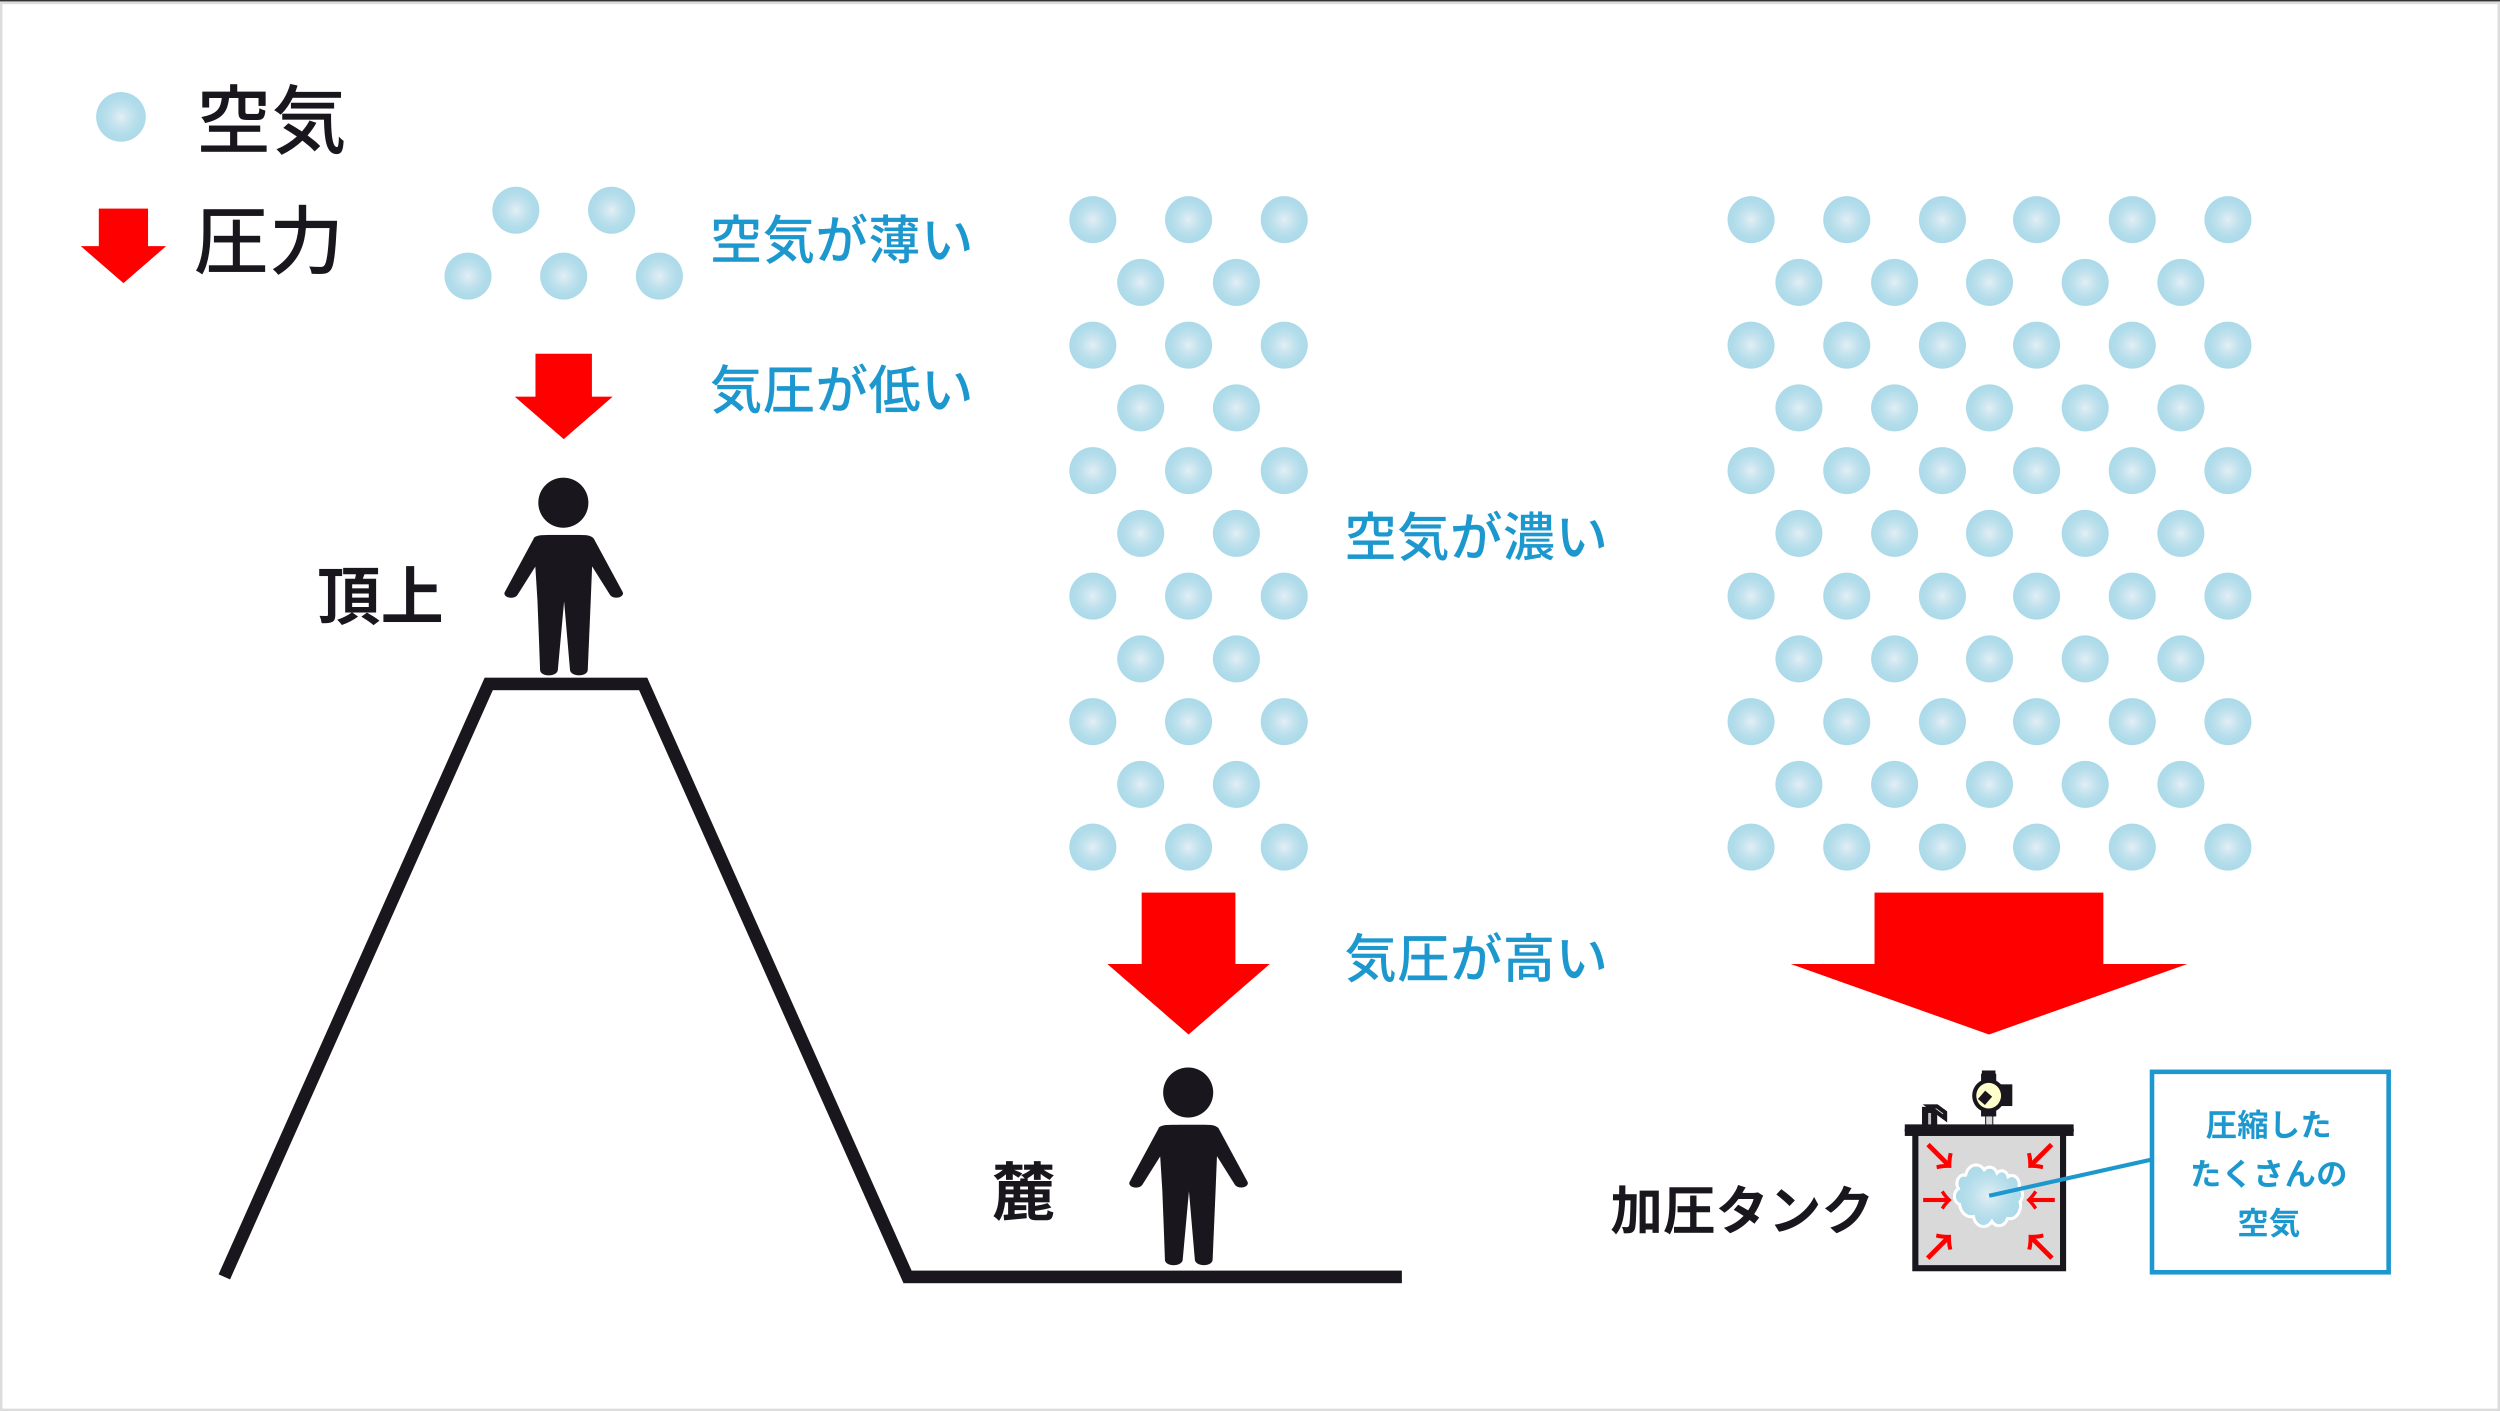 <?xml version="1.0" encoding="UTF-8"?> <!-- Generator: Adobe Illustrator 25.0.0, SVG Export Plug-In . SVG Version: 6.00 Build 0) --> <svg xmlns="http://www.w3.org/2000/svg" xmlns:xlink="http://www.w3.org/1999/xlink" version="1.1" id="レイヤー_1" x="0px" y="0px" viewBox="0 0 898 507" style="enable-background:new 0 0 898 507;" xml:space="preserve"><rect x="0" y="0" width="898" height="507" fill="#333333" stroke="none"/> <style type="text/css"> .st0{fill:#FFFFFF;} .st1{fill:#DCDCDC;} .st2{fill:#FF0000;} .st3{fill:#19171D;} .st4{fill:#1D98CE;} .st5{fill:none;stroke:#19171D;stroke-width:4.508;stroke-miterlimit:10;} .st6{fill:url(#SVGID_1_);} .st7{fill:url(#SVGID_2_);} .st8{fill:url(#SVGID_3_);} .st9{fill:url(#SVGID_4_);} .st10{fill:url(#SVGID_5_);} .st11{fill:url(#SVGID_6_);} .st12{fill:url(#SVGID_7_);} .st13{fill:url(#SVGID_8_);} .st14{fill:url(#SVGID_9_);} .st15{fill:url(#SVGID_10_);} .st16{fill:url(#SVGID_11_);} .st17{fill:url(#SVGID_12_);} .st18{fill:url(#SVGID_13_);} .st19{fill:url(#SVGID_14_);} .st20{fill:url(#SVGID_15_);} .st21{fill:url(#SVGID_16_);} .st22{fill:url(#SVGID_17_);} .st23{fill:url(#SVGID_18_);} .st24{fill:url(#SVGID_19_);} .st25{fill:url(#SVGID_20_);} .st26{fill:url(#SVGID_21_);} .st27{fill:url(#SVGID_22_);} .st28{fill:url(#SVGID_23_);} .st29{fill:url(#SVGID_24_);} .st30{fill:url(#SVGID_25_);} .st31{fill:url(#SVGID_26_);} .st32{fill:url(#SVGID_27_);} .st33{fill:url(#SVGID_28_);} .st34{fill:url(#SVGID_29_);} .st35{fill:url(#SVGID_30_);} .st36{fill:url(#SVGID_31_);} .st37{fill:url(#SVGID_32_);} .st38{fill:url(#SVGID_33_);} .st39{fill:url(#SVGID_34_);} .st40{fill:url(#SVGID_35_);} .st41{fill:url(#SVGID_36_);} .st42{fill:url(#SVGID_37_);} .st43{fill:url(#SVGID_38_);} .st44{fill:url(#SVGID_39_);} .st45{fill:url(#SVGID_40_);} .st46{fill:url(#SVGID_41_);} .st47{fill:url(#SVGID_42_);} .st48{fill:url(#SVGID_43_);} .st49{fill:url(#SVGID_44_);} .st50{fill:url(#SVGID_45_);} .st51{fill:url(#SVGID_46_);} .st52{fill:url(#SVGID_47_);} .st53{fill:url(#SVGID_48_);} .st54{fill:url(#SVGID_49_);} .st55{fill:url(#SVGID_50_);} .st56{fill:url(#SVGID_51_);} .st57{fill:url(#SVGID_52_);} .st58{fill:url(#SVGID_53_);} .st59{fill:url(#SVGID_54_);} .st60{fill:url(#SVGID_55_);} .st61{fill:url(#SVGID_56_);} .st62{fill:url(#SVGID_57_);} .st63{fill:url(#SVGID_58_);} .st64{fill:url(#SVGID_59_);} .st65{fill:url(#SVGID_60_);} .st66{fill:url(#SVGID_61_);} .st67{fill:url(#SVGID_62_);} .st68{fill:url(#SVGID_63_);} .st69{fill:url(#SVGID_64_);} .st70{fill:url(#SVGID_65_);} .st71{fill:url(#SVGID_66_);} .st72{fill:url(#SVGID_67_);} .st73{fill:url(#SVGID_68_);} .st74{fill:url(#SVGID_69_);} .st75{fill:url(#SVGID_70_);} .st76{fill:url(#SVGID_71_);} .st77{fill:url(#SVGID_72_);} .st78{fill:url(#SVGID_73_);} .st79{fill:url(#SVGID_74_);} .st80{fill:url(#SVGID_75_);} .st81{fill:url(#SVGID_76_);} .st82{fill:url(#SVGID_77_);} .st83{fill:url(#SVGID_78_);} .st84{fill:url(#SVGID_79_);} .st85{fill:url(#SVGID_80_);} .st86{fill:url(#SVGID_81_);} .st87{fill:url(#SVGID_82_);} .st88{fill:url(#SVGID_83_);} .st89{fill:url(#SVGID_84_);} .st90{fill:url(#SVGID_85_);} .st91{fill:url(#SVGID_86_);} .st92{fill:url(#SVGID_87_);} .st93{fill:url(#SVGID_88_);} .st94{fill:url(#SVGID_89_);} .st95{fill:url(#SVGID_90_);} .st96{fill:url(#SVGID_91_);} .st97{fill:url(#SVGID_92_);} .st98{fill:url(#SVGID_93_);} .st99{fill:url(#SVGID_94_);} .st100{fill:url(#SVGID_95_);} .st101{clip-path:url(#SVGID_97_);fill:#D9D9D9;} .st102{clip-path:url(#SVGID_97_);fill:none;stroke:#19171D;stroke-width:2.2;stroke-miterlimit:8;} .st103{clip-path:url(#SVGID_99_);fill:#D9D9D9;} .st104{clip-path:url(#SVGID_99_);fill:none;stroke:#19171D;stroke-width:0.367;stroke-miterlimit:8;} .st105{clip-path:url(#SVGID_101_);fill:#19171D;} .st106{clip-path:url(#SVGID_101_);fill:none;stroke:#19171D;stroke-width:1.467;stroke-miterlimit:8;} .st107{clip-path:url(#SVGID_103_);fill:#19171D;} .st108{clip-path:url(#SVGID_103_);fill:none;stroke:#19171D;stroke-width:1.467;stroke-miterlimit:8;} .st109{clip-path:url(#SVGID_105_);fill:#19171D;} .st110{clip-path:url(#SVGID_105_);fill:none;stroke:#19171D;stroke-width:1.467;stroke-miterlimit:8;} .st111{clip-path:url(#SVGID_107_);fill:#FFFFCC;} .st112{clip-path:url(#SVGID_107_);fill:none;stroke:#19171D;stroke-width:1.467;stroke-miterlimit:8;} .st113{clip-path:url(#SVGID_109_);} .st114{clip-path:url(#SVGID_111_);fill:none;stroke:#19171D;stroke-width:3.3;stroke-miterlimit:8;} .st115{clip-path:url(#SVGID_113_);fill:#A6A6A6;} .st116{clip-path:url(#SVGID_113_);fill:none;stroke:#19171D;stroke-width:1.467;stroke-miterlimit:8;} .st117{clip-path:url(#SVGID_115_);fill:#BFBFBF;} .st118{clip-path:url(#SVGID_115_);fill:none;stroke:#19171D;stroke-width:2.2;stroke-miterlimit:8;} .st119{clip-path:url(#SVGID_117_);fill:#FFFFFF;} .st120{clip-path:url(#SVGID_117_);fill:none;stroke:#19171D;stroke-width:1.467;stroke-miterlimit:8;} .st121{clip-path:url(#SVGID_119_);fill:none;stroke:#19171D;stroke-width:2.567;stroke-miterlimit:8;} .st122{clip-path:url(#SVGID_121_);fill:none;stroke:#19171D;stroke-width:2.567;stroke-miterlimit:8;} .st123{fill:url(#SVGID_122_);stroke:#FFFFFF;stroke-width:0.983;stroke-miterlimit:10;} .st124{fill:none;stroke:#FFFFFF;stroke-width:0.984;stroke-miterlimit:8;} .st125{fill:none;stroke:#1D98CE;stroke-width:1.641;stroke-miterlimit:8;} .st126{fill:none;stroke:#1D98CE;stroke-width:1.477;stroke-miterlimit:8;} </style> <g> <rect x="0.37" y="1" class="st0" width="897.26" height="505.5"></rect> <path class="st1" d="M897.13,1.5V506H0.87V1.5H897.13 M898.13,0.5H-0.13V507h898.26V0.5L898.13,0.5z"></path> </g> <polygon class="st2" points="53.18,88.4 53.18,74.93 35.49,74.93 35.49,88.4 29,88.4 44.34,101.71 59.67,88.4 "></polygon> <polygon class="st2" points="212.62,142.49 212.62,127.05 192.34,127.05 192.34,142.49 184.91,142.49 202.48,157.74 220.05,142.49 "></polygon> <polygon class="st2" points="443.76,346.26 443.76,320.63 410.09,320.63 410.09,346.26 397.74,346.26 426.93,371.6 456.11,346.26 "></polygon> <polygon class="st2" points="755.53,346.26 755.53,320.63 673.33,320.63 673.33,346.26 643.18,346.26 714.43,371.6 785.68,346.26 "></polygon> <g> <path class="st3" d="M75.63,82.94c0,4.54-0.38,11.23-2.98,15.63c-0.49-0.41-1.6-1.09-2.25-1.34c2.49-4.13,2.68-10.06,2.68-14.27 v-7.82h21.64v2.43h-19.1V82.94z M95.24,95.29v2.4H75.03v-2.4h8.6v-8.2h-6.79v-2.4h6.79V78.9h2.54v5.79h7.28v2.4h-7.28v8.2H95.24z"></path> <path class="st3" d="M121.08,79.31c0,0-0.03,0.9-0.05,1.26c-0.6,11.07-1.11,15.11-2.3,16.51c-0.73,0.87-1.43,1.15-2.49,1.26 c-0.97,0.11-2.71,0.08-4.3,0c-0.05-0.74-0.41-1.86-0.89-2.62c1.79,0.16,3.44,0.16,4.11,0.16c0.59,0,0.92-0.08,1.24-0.41 c0.92-0.88,1.49-4.62,1.95-13.56h-8.47c-0.41,5.63-2.25,12.24-9.93,16.83c-0.41-0.63-1.35-1.58-1.95-2.05 c7.03-4.07,8.79-9.87,9.2-14.79h-8.39v-2.6h8.52v-0.68v-5.06h2.65v5.06v0.68H121.08z"></path> </g> <g> <path class="st3" d="M95.77,52.24v2.29H72.23v-2.29h10.42v-4.89h-7.6v-2.27h18.42v2.27h-8.25v4.89H95.77z M82.29,35.19 c-0.54,4.7-2.06,7.54-8.63,9.02c-0.22-0.66-0.87-1.64-1.35-2.16c5.82-1.09,6.95-3.2,7.36-6.86h-4.54v3.44h-2.46v-5.74h9.98v-2.65 h2.57v2.65h10.2v5.17h-2.57v-2.87h-4.71v4.95c0,0.68,0.16,0.79,1.06,0.79h3c0.73,0,0.89-0.3,0.97-2.08 c0.51,0.33,1.52,0.71,2.16,0.88c-0.24,2.68-0.92,3.36-2.87,3.36h-3.6c-2.62,0-3.22-0.66-3.22-2.92v-4.97H82.29z"></path> <path class="st3" d="M105.15,35.13c-1.19,2.43-2.68,4.54-4.33,6.07c-0.51-0.46-1.68-1.26-2.33-1.64c2.62-2.1,4.71-5.63,5.76-9.4 l2.65,0.57c-0.24,0.76-0.51,1.53-0.78,2.27h16.37v2.13H105.15z M113.65,44.12c-0.89,1.64-1.98,3.14-3.17,4.51 c1.81,1.34,3.46,2.68,4.54,3.85l-2,1.91c-1.03-1.15-2.6-2.51-4.38-3.88c-2.22,2.1-4.79,3.83-7.47,5.11c-0.35-0.52-1.3-1.53-1.84-2 c2.68-1.12,5.19-2.68,7.3-4.59c-1.62-1.12-3.3-2.19-4.87-3.09l1.81-1.67c1.54,0.85,3.25,1.86,4.87,2.95c1.08-1.2,2-2.51,2.76-3.93 L113.65,44.12z M118.92,40.82c-0.03,6.8,0.35,12.02,2.16,12.02c0.49-0.03,0.62-1.53,0.65-3.77c0.51,0.55,1.16,1.18,1.7,1.56 c-0.19,3.39-0.7,4.7-2.49,4.73c-3.76-0.03-4.41-5.17-4.57-12.38h-14.99v-2.16H118.92z M104.51,38.99v-2.08h15.5v2.08H104.51z"></path> </g> <g> <path class="st3" d="M120.44,206.92v13.91c0,1.38-0.25,2.12-1.07,2.55c-0.84,0.44-2.05,0.51-3.8,0.48 c-0.09-0.71-0.43-1.91-0.8-2.64c1.07,0.05,2.23,0.05,2.57,0.05c0.34-0.02,0.46-0.14,0.46-0.46v-13.89h-3.14v-2.55h8.24v2.55H120.44 z M126.56,220.01l2.07,1.45c-1.5,1.2-3.87,2.37-5.83,3.04c-0.39-0.55-1.12-1.36-1.66-1.89c1.82-0.58,4.03-1.66,5.17-2.6h-2.32 v-12.12h3.55c0.11-0.53,0.23-1.08,0.32-1.61h-4.6v-2.3h12.54v2.3h-4.89c-0.21,0.55-0.41,1.1-0.59,1.61h4.78v12.12H126.56z M126.5,211.34h5.96v-1.45h-5.96V211.34z M126.5,214.65h5.96v-1.45h-5.96V214.65z M126.5,218.03h5.96v-1.47h-5.96V218.03z M131.8,220.05c1.43,0.78,3.46,2.02,4.51,2.9l-2.14,1.61c-0.93-0.87-2.89-2.16-4.37-3.06L131.8,220.05z"></path> <path class="st3" d="M158.41,220.67v2.76h-20.69v-2.76h8.15v-17.32h2.91v6.58h8.04v2.78h-8.04v7.96H158.41z"></path> </g> <g> <path class="st4" d="M272.65,92.44v1.61h-16.5v-1.61h7.3v-3.43h-5.33v-1.59h12.92v1.59h-5.78v3.43H272.65z M263.2,80.48 c-0.38,3.3-1.44,5.29-6.05,6.32c-0.15-0.46-0.61-1.15-0.95-1.51c4.08-0.77,4.87-2.24,5.16-4.81h-3.19v2.41h-1.73v-4.02h7v-1.86h1.8 v1.86h7.15v3.62h-1.8v-2.01h-3.3v3.47c0,0.48,0.11,0.56,0.74,0.56h2.11c0.51,0,0.63-0.21,0.68-1.46c0.36,0.23,1.06,0.5,1.52,0.61 c-0.17,1.88-0.64,2.36-2.01,2.36h-2.52c-1.84,0-2.26-0.46-2.26-2.05v-3.49H263.2z"></path> <path class="st4" d="M279.23,80.45c-0.83,1.71-1.88,3.18-3.03,4.25c-0.36-0.33-1.18-0.88-1.63-1.15c1.84-1.48,3.3-3.95,4.04-6.59 l1.86,0.4c-0.17,0.54-0.36,1.07-0.55,1.59h11.48v1.49H279.23z M285.18,86.75c-0.63,1.15-1.38,2.2-2.22,3.16 c1.27,0.94,2.43,1.88,3.19,2.7l-1.4,1.34c-0.72-0.8-1.82-1.76-3.07-2.72c-1.56,1.48-3.36,2.68-5.23,3.58 c-0.25-0.36-0.91-1.07-1.29-1.4c1.88-0.79,3.64-1.88,5.12-3.22c-1.14-0.79-2.31-1.53-3.41-2.17l1.27-1.17 c1.08,0.59,2.28,1.3,3.41,2.07c0.76-0.84,1.4-1.76,1.93-2.76L285.18,86.75z M288.88,84.43c-0.02,4.77,0.25,8.43,1.52,8.43 c0.34-0.02,0.44-1.07,0.46-2.65c0.36,0.38,0.82,0.82,1.19,1.09c-0.13,2.38-0.49,3.3-1.74,3.32c-2.64-0.02-3.09-3.62-3.21-8.68 h-10.51v-1.51H288.88z M278.77,83.15v-1.46h10.87v1.46H278.77z"></path> <path class="st4" d="M301.17,78.22c-0.09,0.4-0.21,0.88-0.28,1.3c-0.09,0.58-0.27,1.5-0.44,2.36c0.76-0.06,1.44-0.1,1.88-0.1 c1.8,0,3.19,0.77,3.19,3.41c0,2.24-0.28,5.25-1.06,6.88c-0.63,1.28-1.59,1.65-2.9,1.65c-0.72,0-1.61-0.13-2.24-0.29l-0.32-1.99 c0.78,0.23,1.8,0.4,2.31,0.4c0.66,0,1.19-0.17,1.54-0.9c0.57-1.19,0.83-3.56,0.83-5.54c0-1.63-0.72-1.9-1.92-1.9 c-0.38,0-1.01,0.04-1.71,0.1c-0.68,2.8-2.01,7.15-3.87,10.18L294.22,93c1.88-2.53,3.22-6.61,3.89-9.18 c-0.85,0.1-1.61,0.17-2.05,0.23c-0.49,0.06-1.33,0.17-1.86,0.27l-0.19-2.07c0.65,0.04,1.18,0.02,1.82,0 c0.61-0.02,1.61-0.1,2.66-0.19c0.27-1.4,0.46-2.84,0.46-4.06L301.17,78.22z M307.92,80.7c1.14,1.72,2.52,4.79,3.09,6.42l-1.88,0.9 c-0.53-2.03-1.95-5.37-3.28-6.98l1.76-0.79c0.09,0.13,0.19,0.27,0.3,0.42c-0.38-0.77-0.99-1.92-1.52-2.64l1.23-0.52 c0.47,0.69,1.16,1.9,1.54,2.64L307.92,80.7z M310.12,79.87c-0.4-0.82-1.01-1.92-1.56-2.64l1.23-0.52c0.49,0.71,1.21,1.92,1.57,2.62 L310.12,79.87z"></path> <path class="st4" d="M315.77,87.46c-0.66-0.61-2.07-1.46-3.19-1.95l0.97-1.23c1.1,0.46,2.54,1.23,3.24,1.82L315.77,87.46z M329.76,91.04h-3.3v1.88c0,0.79-0.11,1.21-0.7,1.44c-0.55,0.25-1.37,0.25-2.54,0.25c-0.08-0.44-0.28-1.05-0.49-1.48 c0.82,0.02,1.56,0.04,1.8,0.02c0.21,0,0.27-0.06,0.27-0.27v-1.84h-4.38c0.74,0.54,1.52,1.19,1.93,1.69l-1.18,1.09 c-0.46-0.61-1.48-1.53-2.33-2.13l0.7-0.65h-2.09v-1.38h7.34v-0.88h-6.22v-4.92h4.13V83h-5.01v-1.27h5.01V80.5h0.82v-0.77h-4.55 v1.25h-1.73v-1.25h-4.29v-1.51h4.29V77h1.73v1.23h4.55V77h1.75v1.23h4.44v1.51h-3.02c0.78,0.31,1.73,0.82,2.24,1.25l-0.57,0.75 h1.18V83h-5.22v0.86h4.21v4.92h-2.07v0.88h3.3V91.04z M313.03,93.4c0.8-1.15,1.95-3.05,2.86-4.77l1.19,1.04 c-0.78,1.59-1.78,3.37-2.66,4.83L313.03,93.4z M316.58,83.82c-0.65-0.61-2.03-1.44-3.13-1.95l0.99-1.19 c1.08,0.46,2.48,1.23,3.19,1.82L316.58,83.82z M320.11,85.85h2.6v-1h-2.6V85.85z M320.11,87.79h2.6v-1.02h-2.6V87.79z M324.32,81.73h3.4c-0.55-0.38-1.27-0.82-1.86-1.07l0.76-0.92h-1.35v1.25h-0.95V81.73z M324.32,84.85v1h2.62v-1H324.32z M326.94,86.77h-2.62v1.02h2.62V86.77z"></path> <path class="st4" d="M335.16,81.67c-0.02,1.19,0,2.8,0.13,4.27c0.28,2.99,1.04,4.98,2.29,4.98c0.95,0,1.76-2.07,2.18-3.81 l1.52,1.78c-1.19,3.26-2.35,4.39-3.74,4.39c-1.9,0-3.64-1.84-4.15-6.84c-0.19-1.67-0.21-3.93-0.21-5.08c0-0.48-0.02-1.26-0.13-1.78 l2.29,0.04C335.26,80.18,335.16,81.16,335.16,81.67z M348.33,89.57l-1.95,0.77c-0.3-3.26-1.38-7.34-3.28-9.6l1.88-0.63 C346.7,82.3,348.08,86.48,348.33,89.57z"></path> </g> <g> <path class="st4" d="M500.56,199.15v1.61h-16.5v-1.61h7.3v-3.43h-5.33v-1.59h12.92v1.59h-5.78v3.43H500.56z M491.11,187.19 c-0.38,3.3-1.44,5.29-6.05,6.32c-0.15-0.46-0.61-1.15-0.95-1.51c4.08-0.77,4.87-2.24,5.16-4.81h-3.19v2.42h-1.73v-4.03h7v-1.86h1.8 v1.86h7.15v3.62h-1.8v-2.01h-3.3v3.47c0,0.48,0.11,0.56,0.74,0.56h2.11c0.51,0,0.63-0.21,0.68-1.46c0.36,0.23,1.06,0.5,1.52,0.61 c-0.17,1.88-0.64,2.36-2.01,2.36h-2.52c-1.84,0-2.26-0.46-2.26-2.05v-3.49H491.11z"></path> <path class="st4" d="M507.13,187.15c-0.83,1.71-1.88,3.18-3.03,4.25c-0.36-0.33-1.18-0.88-1.63-1.15c1.84-1.48,3.3-3.95,4.04-6.59 l1.86,0.4c-0.17,0.54-0.36,1.07-0.55,1.59h11.48v1.5H507.13z M513.09,193.46c-0.63,1.15-1.38,2.2-2.22,3.16 c1.27,0.94,2.43,1.88,3.19,2.7l-1.4,1.34c-0.72-0.8-1.82-1.76-3.07-2.72c-1.56,1.48-3.36,2.68-5.23,3.58 c-0.25-0.36-0.91-1.07-1.29-1.4c1.88-0.79,3.64-1.88,5.12-3.22c-1.14-0.79-2.31-1.53-3.41-2.17l1.27-1.17 c1.08,0.59,2.28,1.3,3.41,2.07c0.76-0.84,1.4-1.76,1.93-2.76L513.09,193.46z M516.79,191.14c-0.02,4.77,0.25,8.43,1.52,8.43 c0.34-0.02,0.44-1.07,0.46-2.64c0.36,0.38,0.82,0.82,1.19,1.09c-0.13,2.38-0.49,3.3-1.74,3.32c-2.64-0.02-3.09-3.62-3.21-8.68 H504.5v-1.51H516.79z M506.68,189.85v-1.46h10.87v1.46H506.68z"></path> <path class="st4" d="M529.07,184.93c-0.09,0.4-0.21,0.88-0.28,1.3c-0.09,0.57-0.27,1.49-0.44,2.36c0.76-0.06,1.44-0.1,1.88-0.1 c1.8,0,3.19,0.77,3.19,3.41c0,2.24-0.28,5.25-1.06,6.88c-0.63,1.28-1.59,1.65-2.9,1.65c-0.72,0-1.61-0.13-2.24-0.29l-0.32-1.99 c0.78,0.23,1.8,0.4,2.31,0.4c0.66,0,1.19-0.17,1.54-0.9c0.57-1.19,0.83-3.56,0.83-5.54c0-1.63-0.72-1.9-1.92-1.9 c-0.38,0-1.01,0.04-1.71,0.1c-0.68,2.8-2.01,7.15-3.87,10.18l-1.95-0.79c1.88-2.53,3.22-6.61,3.89-9.18 c-0.85,0.1-1.61,0.17-2.05,0.23c-0.49,0.06-1.33,0.17-1.86,0.27l-0.19-2.07c0.65,0.04,1.18,0.02,1.82,0 c0.61-0.02,1.61-0.1,2.66-0.19c0.27-1.4,0.46-2.84,0.46-4.06L529.07,184.93z M535.82,187.4c1.14,1.72,2.52,4.79,3.09,6.42 l-1.88,0.9c-0.53-2.03-1.95-5.37-3.28-6.98l1.76-0.79c0.1,0.13,0.19,0.27,0.3,0.42c-0.38-0.77-0.99-1.92-1.52-2.64l1.23-0.52 c0.47,0.69,1.16,1.9,1.54,2.64L535.82,187.4z M538.02,186.58c-0.4-0.82-1.01-1.92-1.56-2.65l1.23-0.52 c0.49,0.71,1.21,1.92,1.57,2.62L538.02,186.58z"></path> <path class="st4" d="M543.58,192.19c-0.65-0.61-2.01-1.44-3.11-1.92l0.97-1.3c1.12,0.42,2.48,1.15,3.17,1.76L543.58,192.19z M544.96,195.03c-0.74,2.01-1.69,4.27-2.54,6.08l-1.57-0.98c0.78-1.48,1.9-3.91,2.69-6.08L544.96,195.03z M544.34,187.19 c-0.63-0.63-1.93-1.5-3.02-2.05l1-1.28c1.06,0.48,2.41,1.26,3.07,1.92L544.34,187.19z M557.59,197.5c-0.7,0.5-1.52,0.94-2.26,1.28 c0.78,0.54,1.71,0.92,2.75,1.15c-0.36,0.33-0.78,0.94-0.99,1.34c-1.48-0.4-2.69-1.11-3.64-2.09l0.06,1.04 c-2.01,0.38-4.15,0.77-5.78,1.02l-0.32-1.42l1.23-0.17v-2.93h-1.29c-0.27,1.61-0.78,3.28-1.78,4.56c-0.28-0.27-0.97-0.71-1.35-0.88 c1.57-1.97,1.76-4.68,1.76-6.59v-2.45h11.68v1.3h-10.11v1.17c0,0.5-0.02,1.04-0.06,1.61h10.41v1.28h-1.16L557.59,197.5z M557.18,190.54h-10.87v-5.65h3.09v-1.19h1.38v1.19h1.69v-1.19h1.44v1.19h3.26V190.54z M547.81,187.17h1.59V186h-1.59V187.17z M547.81,189.41h1.59v-1.19h-1.59V189.41z M548.21,194.57v-1.09h8.35v1.09H548.21z M553.23,198.94c-0.57-0.65-1.04-1.4-1.4-2.22 h-1.59v2.68L553.23,198.94z M550.78,186v1.17h1.69V186H550.78z M550.78,188.22v1.19h1.69v-1.19H550.78z M553.38,196.71 c0.27,0.48,0.61,0.9,1.01,1.3c0.68-0.38,1.5-0.88,2.07-1.3H553.38z M555.6,186h-1.69v1.17h1.69V186z M555.6,188.22h-1.69v1.19h1.69 V188.22z"></path> <path class="st4" d="M563.07,188.38c-0.02,1.19,0,2.8,0.13,4.27c0.28,2.99,1.04,4.98,2.29,4.98c0.95,0,1.76-2.07,2.18-3.81 l1.52,1.78c-1.19,3.26-2.35,4.39-3.74,4.39c-1.9,0-3.64-1.84-4.15-6.84c-0.19-1.67-0.21-3.93-0.21-5.08c0-0.48-0.02-1.27-0.13-1.78 l2.29,0.04C563.17,186.88,563.07,187.86,563.07,188.38z M576.23,196.27l-1.95,0.77c-0.3-3.26-1.38-7.34-3.28-9.6l1.88-0.63 C574.6,189.01,575.99,193.19,576.23,196.27z"></path> </g> <g> <path class="st4" d="M260.26,134.29c-0.83,1.71-1.88,3.18-3.03,4.25c-0.36-0.33-1.18-0.88-1.63-1.15c1.84-1.48,3.3-3.95,4.04-6.59 l1.86,0.4c-0.17,0.54-0.36,1.07-0.55,1.59h11.48v1.5H260.26z M266.22,140.59c-0.63,1.15-1.38,2.2-2.22,3.16 c1.27,0.94,2.43,1.88,3.19,2.7l-1.4,1.34c-0.72-0.8-1.82-1.76-3.07-2.72c-1.56,1.48-3.36,2.68-5.23,3.58 c-0.25-0.36-0.91-1.07-1.29-1.4c1.88-0.79,3.64-1.88,5.12-3.22c-1.14-0.79-2.31-1.53-3.41-2.17l1.27-1.17 c1.08,0.59,2.28,1.3,3.41,2.07c0.76-0.84,1.4-1.76,1.93-2.76L266.22,140.59z M269.92,138.27c-0.02,4.77,0.25,8.43,1.52,8.43 c0.34-0.02,0.44-1.07,0.46-2.64c0.36,0.38,0.82,0.82,1.19,1.09c-0.13,2.38-0.49,3.3-1.74,3.32c-2.64-0.02-3.09-3.62-3.21-8.68 h-10.51v-1.51H269.92z M259.81,136.99v-1.46h10.87v1.46H259.81z"></path> <path class="st4" d="M278.18,137.47c0,3.18-0.27,7.88-2.09,10.96c-0.34-0.29-1.12-0.77-1.57-0.94c1.74-2.89,1.88-7.05,1.88-10V132 h15.17v1.71h-13.39V137.47z M291.93,146.13v1.69h-14.17v-1.69h6.03v-5.75h-4.76v-1.69h4.76v-4.06h1.78v4.06h5.1v1.69h-5.1v5.75 H291.93z"></path> <path class="st4" d="M301.17,132.06c-0.09,0.4-0.21,0.88-0.28,1.3c-0.09,0.57-0.27,1.49-0.44,2.36c0.76-0.06,1.44-0.1,1.88-0.1 c1.8,0,3.19,0.77,3.19,3.41c0,2.24-0.28,5.25-1.06,6.88c-0.63,1.28-1.59,1.65-2.9,1.65c-0.72,0-1.61-0.13-2.24-0.29l-0.32-1.99 c0.78,0.23,1.8,0.4,2.31,0.4c0.66,0,1.19-0.17,1.54-0.9c0.57-1.19,0.83-3.56,0.83-5.54c0-1.63-0.72-1.9-1.92-1.9 c-0.38,0-1.01,0.04-1.71,0.1c-0.68,2.8-2.01,7.15-3.87,10.18l-1.95-0.79c1.88-2.53,3.22-6.61,3.89-9.18 c-0.85,0.1-1.61,0.17-2.05,0.23c-0.49,0.06-1.33,0.17-1.86,0.27l-0.19-2.07c0.65,0.04,1.18,0.02,1.82,0 c0.61-0.02,1.61-0.1,2.66-0.19c0.27-1.4,0.46-2.84,0.46-4.06L301.17,132.06z M307.92,134.53c1.14,1.72,2.52,4.79,3.09,6.42 l-1.88,0.9c-0.53-2.03-1.95-5.37-3.28-6.98l1.76-0.79c0.09,0.13,0.19,0.27,0.3,0.42c-0.38-0.77-0.99-1.92-1.52-2.64l1.23-0.52 c0.47,0.69,1.16,1.9,1.54,2.64L307.92,134.53z M310.12,133.71c-0.4-0.82-1.01-1.92-1.56-2.65l1.23-0.52 c0.49,0.71,1.21,1.92,1.57,2.62L310.12,133.71z"></path> <path class="st4" d="M318.31,131.43c-0.51,1.36-1.16,2.74-1.88,4.04v12.94h-1.67v-10.29c-0.53,0.73-1.08,1.4-1.63,1.99 c-0.17-0.42-0.68-1.38-0.97-1.8c1.78-1.78,3.47-4.58,4.5-7.38L318.31,131.43z M325.93,139c0.51,4.06,1.5,7.01,2.45,7.01 c0.36,0,0.51-0.79,0.59-2.61c0.34,0.36,0.95,0.75,1.38,0.94c-0.25,2.72-0.82,3.41-2.12,3.41c-2.14,0-3.43-3.79-4.04-8.76h-3.74 v4.37c1.25-0.19,2.6-0.42,3.94-0.65l0.08,1.61c-2.31,0.4-4.76,0.86-6.62,1.17l-0.38-1.67l1.25-0.19v-10.96l1.19,0.38 c2.9-0.36,6.01-0.94,7.89-1.61l1.35,1.36c-1.04,0.33-2.26,0.63-3.57,0.88c0.02,1.28,0.08,2.51,0.17,3.7h4.21V139H325.93z M318.08,146.42h7.81v1.59h-7.81V146.42z M324.02,137.39c-0.09-1.09-0.15-2.22-0.19-3.37c-1.14,0.17-2.28,0.33-3.38,0.46v2.91 H324.02z"></path> <path class="st4" d="M335.16,135.51c-0.02,1.19,0,2.8,0.13,4.27c0.28,2.99,1.04,4.98,2.29,4.98c0.95,0,1.76-2.07,2.18-3.81 l1.52,1.78c-1.19,3.26-2.35,4.39-3.74,4.39c-1.9,0-3.64-1.84-4.15-6.84c-0.19-1.67-0.21-3.93-0.21-5.08c0-0.48-0.02-1.27-0.13-1.78 l2.29,0.04C335.26,134.02,335.16,134.99,335.16,135.51z M348.33,143.41l-1.95,0.77c-0.3-3.26-1.38-7.34-3.28-9.6l1.88-0.63 C346.7,136.14,348.08,140.32,348.33,143.41z"></path> </g> <g> <path class="st4" d="M488.17,338.55c-0.83,1.71-1.88,3.18-3.03,4.25c-0.36-0.33-1.18-0.88-1.63-1.15c1.84-1.48,3.3-3.95,4.04-6.59 l1.86,0.4c-0.17,0.54-0.36,1.07-0.55,1.59h11.48v1.5H488.17z M494.13,344.85c-0.63,1.15-1.38,2.2-2.22,3.16 c1.27,0.94,2.43,1.88,3.19,2.7l-1.4,1.34c-0.72-0.8-1.82-1.76-3.07-2.72c-1.56,1.48-3.36,2.68-5.23,3.58 c-0.25-0.36-0.91-1.07-1.29-1.4c1.88-0.79,3.64-1.88,5.12-3.22c-1.14-0.79-2.31-1.53-3.41-2.17l1.27-1.17 c1.08,0.59,2.28,1.3,3.41,2.07c0.76-0.84,1.4-1.76,1.93-2.76L494.13,344.85z M497.82,342.54c-0.02,4.77,0.25,8.43,1.52,8.43 c0.34-0.02,0.44-1.07,0.46-2.64c0.36,0.38,0.82,0.82,1.19,1.09c-0.13,2.38-0.49,3.3-1.74,3.32c-2.64-0.02-3.09-3.62-3.21-8.68 h-10.51v-1.51H497.82z M487.72,341.25v-1.46h10.87v1.46H487.72z"></path> <path class="st4" d="M506.09,341.73c0,3.18-0.27,7.88-2.09,10.96c-0.34-0.29-1.12-0.77-1.57-0.94c1.74-2.89,1.88-7.05,1.88-10 v-5.48h15.17v1.71h-13.39V341.73z M519.84,350.39v1.69h-14.17v-1.69h6.03v-5.75h-4.76v-1.69h4.76v-4.06h1.78v4.06h5.1v1.69h-5.1 v5.75H519.84z"></path> <path class="st4" d="M529.07,336.33c-0.09,0.4-0.21,0.88-0.28,1.3c-0.09,0.57-0.27,1.49-0.44,2.36c0.76-0.06,1.44-0.1,1.88-0.1 c1.8,0,3.19,0.77,3.19,3.41c0,2.24-0.28,5.25-1.06,6.88c-0.63,1.28-1.59,1.65-2.9,1.65c-0.72,0-1.61-0.13-2.24-0.29l-0.32-1.99 c0.78,0.23,1.8,0.4,2.31,0.4c0.66,0,1.19-0.17,1.54-0.9c0.57-1.19,0.83-3.56,0.83-5.54c0-1.63-0.72-1.9-1.92-1.9 c-0.38,0-1.01,0.04-1.71,0.1c-0.68,2.8-2.01,7.15-3.87,10.18l-1.95-0.79c1.88-2.53,3.22-6.61,3.89-9.18 c-0.85,0.1-1.61,0.17-2.05,0.23c-0.49,0.06-1.33,0.17-1.86,0.27l-0.19-2.07c0.65,0.04,1.18,0.02,1.82,0 c0.61-0.02,1.61-0.1,2.66-0.19c0.27-1.4,0.46-2.84,0.46-4.06L529.07,336.33z M535.82,338.8c1.14,1.72,2.52,4.79,3.09,6.42 l-1.88,0.9c-0.53-2.03-1.95-5.37-3.28-6.98l1.76-0.79c0.1,0.13,0.19,0.27,0.3,0.42c-0.38-0.77-0.99-1.92-1.52-2.64l1.23-0.52 c0.47,0.69,1.16,1.9,1.54,2.64L535.82,338.8z M538.02,337.97c-0.4-0.82-1.01-1.92-1.56-2.65l1.23-0.52 c0.49,0.71,1.21,1.92,1.57,2.62L538.02,337.97z"></path> <path class="st4" d="M557.37,336.82v1.55H541v-1.55h7.19v-1.72h1.8v1.72H557.37z M556.72,350.7c0,0.9-0.19,1.4-0.83,1.69 c-0.66,0.27-1.65,0.29-3.13,0.29c-0.08-0.5-0.32-1.19-0.55-1.65h-5.06v0.92h-1.54v-5.06h7.17v4.14c0.83,0.02,1.56,0.02,1.78-0.02 c0.3,0,0.4-0.08,0.4-0.33v-4.85h-11.44v6.88h-1.73v-8.38h14.93V350.7z M554.29,339.3v4h-10.2v-4H554.29z M552.51,340.52h-6.71v1.55 h6.71V340.52z M551.2,348.15h-4.06v1.63h4.06V348.15z"></path> <path class="st4" d="M563.07,339.78c-0.02,1.19,0,2.8,0.13,4.27c0.28,2.99,1.04,4.98,2.29,4.98c0.95,0,1.76-2.07,2.18-3.81 l1.52,1.78c-1.19,3.26-2.35,4.39-3.74,4.39c-1.9,0-3.64-1.84-4.15-6.84c-0.19-1.67-0.21-3.93-0.21-5.08c0-0.48-0.02-1.27-0.13-1.78 l2.29,0.04C563.17,338.28,563.07,339.26,563.07,339.78z M576.23,347.67l-1.95,0.77c-0.3-3.26-1.38-7.34-3.28-9.6l1.88-0.63 C574.6,340.41,575.99,344.58,576.23,347.67z"></path> </g> <g> <path class="st3" d="M375.39,436.35c0.66,0,0.82-0.25,0.91-1.68c0.48,0.34,1.43,0.67,2.05,0.78c-0.25,2.28-0.86,2.88-2.73,2.88 h-3.14c-2.5,0-3.14-0.62-3.14-2.69v-3.75h-4.89v1.01h4.19v1.77h-4.19v1.4c1.37-0.14,2.85-0.25,4.3-0.39l0.05,1.91 c-2.89,0.3-5.9,0.58-8.13,0.76l-0.18-1.98c0.48-0.02,1.02-0.07,1.62-0.12v-4.37h-1.07c-0.27,2.32-0.89,4.83-2.19,6.65 c-0.41-0.48-1.46-1.36-2-1.66c1.75-2.51,1.94-6.07,1.94-8.58v-4.07h7.69v-0.92h1.59c-0.39-0.44-0.87-0.92-1.3-1.22 c1.14-0.37,2.44-1.1,3.44-1.91h-2.37v-1.84h3.53v-1.26h2.44v1.26h4.19v1.84h-3.14c1.12,0.78,2.5,1.54,3.67,2 c-0.48,0.39-1.12,1.15-1.46,1.66c-1-0.51-2.21-1.31-3.26-2.18v2.16h-2.44v-2.14c-0.75,0.6-1.57,1.17-2.37,1.63h0.14v0.92h8.58v1.98 h-6.06v1.04h5.35v4.65h-5.24v1.29c1.66-0.25,3.39-0.62,4.51-1.03l1.37,1.59c-1.68,0.55-3.89,0.97-5.87,1.17v0.71 c0,0.64,0.14,0.74,1,0.74H375.39z M361.35,421.79c-0.93,0.81-2.03,1.59-2.98,2.12c-0.34-0.55-0.93-1.26-1.48-1.68 c1.12-0.41,2.41-1.2,3.37-2.05h-2.75v-1.84h3.85v-1.26h2.44v1.26h3.46v1.84h-3.05c1.05,0.41,2.55,1.06,3,1.31l-1.37,1.54 c-0.46-0.32-1.25-0.83-2.05-1.31v2.09h-2.44V421.79z M361.23,428.99c-0.02,0.37-0.02,0.76-0.05,1.15h2.87v-1.15H361.23z M361.23,426.21v1.04h2.82v-1.04H361.23z M369.25,426.21h-2.8v1.04h2.8V426.21z M369.25,428.99h-2.8v1.15h2.8V428.99z M371.66,428.99v1.15h2.89v-1.15H371.66z"></path> </g> <g> <path class="st3" d="M587.91,428.92c0,0,0,0.75-0.02,1.04c-0.17,8.16-0.3,11.1-0.89,11.98c-0.44,0.65-0.83,0.84-1.46,0.98 c-0.55,0.11-1.4,0.11-2.29,0.08c-0.04-0.63-0.25-1.63-0.65-2.28c0.76,0.06,1.44,0.08,1.8,0.08c0.28,0,0.46-0.08,0.65-0.34 c0.36-0.52,0.51-2.89,0.63-9.29h-1.92c-0.19,5.12-0.85,9.41-3.3,12.25c-0.34-0.56-1.08-1.32-1.65-1.67 c2.12-2.43,2.64-6.09,2.77-10.58h-2.2v-2.22h2.22c0.02-1.02,0.02-2.07,0.02-3.16h2.22c0,1.07,0,2.13-0.02,3.16H587.91z M595.84,427.67v15.18h-2.26v-1.19h-2.45v1.32h-2.18v-15.31H595.84z M593.58,439.46v-9.6h-2.45v9.6H593.58z"></path> <path class="st3" d="M601.92,431.97c0,3.28-0.28,8.26-2.1,11.42c-0.44-0.38-1.44-0.94-2.05-1.15c1.73-2.95,1.88-7.24,1.88-10.27 v-5.5h15.46v2.2h-13.18V431.97z M615.47,440.69v2.13H601.3v-2.13h5.8v-5.25h-4.53v-2.17h4.53v-3.83h2.28v3.83h4.87v2.17h-4.87v5.25 H615.47z"></path> <path class="st3" d="M633.35,429.49c-0.21,0.36-0.46,0.88-0.63,1.36c-0.49,1.48-1.37,3.41-2.62,5.25c0.7,0.44,1.35,0.88,1.82,1.23 l-1.73,2.24c-0.46-0.4-1.06-0.86-1.76-1.36c-1.69,1.86-3.93,3.58-7,4.77l-2.2-1.94c3.36-1.04,5.5-2.66,7.07-4.29 c-1.29-0.84-2.58-1.63-3.55-2.18l1.61-1.82c1.01,0.52,2.3,1.25,3.57,2.01c0.93-1.36,1.69-2.93,1.97-4.08h-5.44 c-1.33,1.78-3.09,3.62-5.01,4.94l-2.05-1.59c3.34-2.07,5.1-4.7,6.05-6.36c0.28-0.46,0.68-1.34,0.85-2.01l2.75,0.86 c-0.46,0.67-0.95,1.55-1.18,1.96l-0.02,0.02h3.89c0.59,0,1.23-0.08,1.65-0.21L633.35,429.49z"></path> <path class="st3" d="M644.72,437.41c3.22-1.94,5.71-4.87,6.9-7.46l1.48,2.7c-1.44,2.59-3.96,5.23-7.02,7.09 c-1.92,1.17-4.36,2.24-7.04,2.7l-1.59-2.53C640.42,439.5,642.88,438.52,644.72,437.41z M644.72,431.2l-1.93,2.01 c-0.99-1.07-3.36-3.16-4.74-4.14l1.78-1.92C641.16,428.06,643.62,430.05,644.72,431.2z"></path> <path class="st3" d="M671.27,429.8c-0.21,0.36-0.47,0.9-0.63,1.38c-0.51,1.71-1.59,4.25-3.3,6.4c-1.8,2.22-4.1,3.97-7.66,5.4 l-2.24-2.03c3.89-1.17,5.99-2.84,7.64-4.73c1.29-1.5,2.39-3.79,2.69-5.23h-5.33c-1.27,1.67-2.92,3.35-4.78,4.64l-2.12-1.59 c3.32-2.05,4.97-4.52,5.92-6.17c0.28-0.48,0.68-1.36,0.85-2.01l2.77,0.92c-0.46,0.67-0.93,1.53-1.16,1.96l-0.06,0.1h3.81 c0.59,0,1.21-0.1,1.65-0.23L671.27,429.8z"></path> </g> <polyline class="st5" points="80.57,458.66 175.55,245.66 196.65,245.66 209.92,245.66 231.02,245.66 325.99,458.66 503.55,458.66 "></polyline> <g> <g> <path class="st3" d="M223.64,212.61l-10.34-19.12c-0.11-0.2-0.29-0.36-0.51-0.47c-0.51-0.46-1.65-0.73-2.27-0.79 c-0.42-0.04-1.34-0.07-2.53-0.09l-11.29,0.02c-1.19,0.02-2.11,0.06-2.52,0.1c-0.81,0.08-2.52,0.53-2.52,1.28l-10.34,19.12 c-0.45,0.81,0.2,1.69,1.46,1.98c0.27,0.06,0.54,0.09,0.81,0.09c1,0,1.93-0.39,2.29-1.02l6.41-10.19l0.76,12.2 c0.25,4.88,0.93,24.83,0.94,24.95c0.14,2.54,5.9,2.57,6.37,0.11l2.26-24.76l2.13,24.75c0.49,2.46,6.25,2.41,6.37-0.13 c0-0.11,0.85-20.07,1.07-24.95l0.49-12.24l6.43,10.23c0.36,0.63,1.29,1.03,2.29,1.02c0.27,0,0.54-0.03,0.81-0.09 C223.44,214.3,224.1,213.41,223.64,212.61z"></path> <path class="st3" d="M202.38,189.57c0.16,0,0.31-0.02,0.47-0.02c4.75-0.26,8.52-4.19,8.5-8.99c-0.01-4.97-4.05-8.99-9.02-8.98 c-4.97,0.01-8.99,4.05-8.97,9.02C193.37,185.56,197.41,189.58,202.38,189.57z"></path> </g> </g> <g> <g> <path class="st3" d="M448.09,424.47l-10.34-19.12c-0.11-0.2-0.29-0.36-0.51-0.47c-0.51-0.46-1.65-0.73-2.27-0.79 c-0.42-0.04-1.34-0.07-2.53-0.09l-11.29,0.02c-1.19,0.02-2.11,0.06-2.52,0.1c-0.81,0.08-2.52,0.53-2.52,1.28l-10.34,19.12 c-0.45,0.81,0.2,1.69,1.46,1.98c0.27,0.06,0.54,0.09,0.81,0.09c1,0,1.93-0.39,2.29-1.02l6.41-10.19l0.76,12.2 c0.25,4.88,0.93,24.83,0.94,24.95c0.14,2.54,5.9,2.57,6.37,0.11l2.26-24.76l2.13,24.75c0.49,2.46,6.25,2.41,6.37-0.13 c0-0.11,0.85-20.07,1.07-24.95l0.49-12.24l6.43,10.23c0.36,0.63,1.29,1.03,2.29,1.02c0.27,0,0.54-0.03,0.81-0.09 C447.89,426.16,448.54,425.27,448.09,424.47z"></path> <path class="st3" d="M426.82,401.43c0.16,0,0.31-0.02,0.47-0.02c4.75-0.26,8.52-4.19,8.5-8.99c-0.01-4.97-4.05-8.99-9.02-8.98 c-4.97,0.01-8.99,4.05-8.97,9.02C417.82,397.43,421.85,401.45,426.82,401.43z"></path> </g> </g> <radialGradient id="SVGID_1_" cx="43.446" cy="41.988" r="8.925" gradientUnits="userSpaceOnUse"> <stop offset="0" style="stop-color:#E4EFF5"></stop> <stop offset="0.104" style="stop-color:#DBEBF3"></stop> <stop offset="0.446" style="stop-color:#C1E2EE"></stop> <stop offset="0.755" style="stop-color:#B1DCEA"></stop> <stop offset="1" style="stop-color:#ACDAE9"></stop> </radialGradient> <circle class="st6" cx="43.45" cy="41.99" r="8.92"></circle> <g> <radialGradient id="SVGID_2_" cx="168.108" cy="99.183" r="8.452" gradientUnits="userSpaceOnUse"> <stop offset="0" style="stop-color:#E4EFF5"></stop> <stop offset="0.104" style="stop-color:#DBEBF3"></stop> <stop offset="0.446" style="stop-color:#C1E2EE"></stop> <stop offset="0.755" style="stop-color:#B1DCEA"></stop> <stop offset="1" style="stop-color:#ACDAE9"></stop> </radialGradient> <circle class="st7" cx="168.11" cy="99.18" r="8.45"></circle> <radialGradient id="SVGID_3_" cx="202.479" cy="99.183" r="8.452" gradientUnits="userSpaceOnUse"> <stop offset="0" style="stop-color:#E4EFF5"></stop> <stop offset="0.104" style="stop-color:#DBEBF3"></stop> <stop offset="0.446" style="stop-color:#C1E2EE"></stop> <stop offset="0.755" style="stop-color:#B1DCEA"></stop> <stop offset="1" style="stop-color:#ACDAE9"></stop> </radialGradient> <circle class="st8" cx="202.48" cy="99.18" r="8.45"></circle> <radialGradient id="SVGID_4_" cx="236.851" cy="99.183" r="8.452" gradientUnits="userSpaceOnUse"> <stop offset="0" style="stop-color:#E4EFF5"></stop> <stop offset="0.104" style="stop-color:#DBEBF3"></stop> <stop offset="0.446" style="stop-color:#C1E2EE"></stop> <stop offset="0.755" style="stop-color:#B1DCEA"></stop> <stop offset="1" style="stop-color:#ACDAE9"></stop> </radialGradient> <circle class="st9" cx="236.85" cy="99.18" r="8.45"></circle> <radialGradient id="SVGID_5_" cx="185.294" cy="75.518" r="8.452" gradientUnits="userSpaceOnUse"> <stop offset="0" style="stop-color:#E4EFF5"></stop> <stop offset="0.104" style="stop-color:#DBEBF3"></stop> <stop offset="0.446" style="stop-color:#C1E2EE"></stop> <stop offset="0.755" style="stop-color:#B1DCEA"></stop> <stop offset="1" style="stop-color:#ACDAE9"></stop> </radialGradient> <circle class="st10" cx="185.29" cy="75.52" r="8.45"></circle> <radialGradient id="SVGID_6_" cx="219.665" cy="75.518" r="8.452" gradientUnits="userSpaceOnUse"> <stop offset="0" style="stop-color:#E4EFF5"></stop> <stop offset="0.104" style="stop-color:#DBEBF3"></stop> <stop offset="0.446" style="stop-color:#C1E2EE"></stop> <stop offset="0.755" style="stop-color:#B1DCEA"></stop> <stop offset="1" style="stop-color:#ACDAE9"></stop> </radialGradient> <circle class="st11" cx="219.67" cy="75.52" r="8.45"></circle> </g> <g> <g> <radialGradient id="SVGID_7_" cx="392.554" cy="123.976" r="8.452" gradientUnits="userSpaceOnUse"> <stop offset="0" style="stop-color:#E4EFF5"></stop> <stop offset="0.104" style="stop-color:#DBEBF3"></stop> <stop offset="0.446" style="stop-color:#C1E2EE"></stop> <stop offset="0.755" style="stop-color:#B1DCEA"></stop> <stop offset="1" style="stop-color:#ACDAE9"></stop> </radialGradient> <circle class="st12" cx="392.55" cy="123.98" r="8.45"></circle> <radialGradient id="SVGID_8_" cx="426.925" cy="123.976" r="8.452" gradientUnits="userSpaceOnUse"> <stop offset="0" style="stop-color:#E4EFF5"></stop> <stop offset="0.104" style="stop-color:#DBEBF3"></stop> <stop offset="0.446" style="stop-color:#C1E2EE"></stop> <stop offset="0.755" style="stop-color:#B1DCEA"></stop> <stop offset="1" style="stop-color:#ACDAE9"></stop> </radialGradient> <circle class="st13" cx="426.93" cy="123.98" r="8.45"></circle> <radialGradient id="SVGID_9_" cx="461.297" cy="123.976" r="8.452" gradientUnits="userSpaceOnUse"> <stop offset="0" style="stop-color:#E4EFF5"></stop> <stop offset="0.104" style="stop-color:#DBEBF3"></stop> <stop offset="0.446" style="stop-color:#C1E2EE"></stop> <stop offset="0.755" style="stop-color:#B1DCEA"></stop> <stop offset="1" style="stop-color:#ACDAE9"></stop> </radialGradient> <circle class="st14" cx="461.3" cy="123.98" r="8.45"></circle> </g> <g> <radialGradient id="SVGID_10_" cx="392.554" cy="78.898" r="8.452" gradientUnits="userSpaceOnUse"> <stop offset="0" style="stop-color:#E4EFF5"></stop> <stop offset="0.104" style="stop-color:#DBEBF3"></stop> <stop offset="0.446" style="stop-color:#C1E2EE"></stop> <stop offset="0.755" style="stop-color:#B1DCEA"></stop> <stop offset="1" style="stop-color:#ACDAE9"></stop> </radialGradient> <circle class="st15" cx="392.55" cy="78.9" r="8.45"></circle> <radialGradient id="SVGID_11_" cx="426.925" cy="78.898" r="8.452" gradientUnits="userSpaceOnUse"> <stop offset="0" style="stop-color:#E4EFF5"></stop> <stop offset="0.104" style="stop-color:#DBEBF3"></stop> <stop offset="0.446" style="stop-color:#C1E2EE"></stop> <stop offset="0.755" style="stop-color:#B1DCEA"></stop> <stop offset="1" style="stop-color:#ACDAE9"></stop> </radialGradient> <circle class="st16" cx="426.93" cy="78.9" r="8.45"></circle> <radialGradient id="SVGID_12_" cx="461.297" cy="78.898" r="8.452" gradientUnits="userSpaceOnUse"> <stop offset="0" style="stop-color:#E4EFF5"></stop> <stop offset="0.104" style="stop-color:#DBEBF3"></stop> <stop offset="0.446" style="stop-color:#C1E2EE"></stop> <stop offset="0.755" style="stop-color:#B1DCEA"></stop> <stop offset="1" style="stop-color:#ACDAE9"></stop> </radialGradient> <circle class="st17" cx="461.3" cy="78.9" r="8.45"></circle> </g> <g> <radialGradient id="SVGID_13_" cx="392.554" cy="169.053" r="8.452" gradientUnits="userSpaceOnUse"> <stop offset="0" style="stop-color:#E4EFF5"></stop> <stop offset="0.104" style="stop-color:#DBEBF3"></stop> <stop offset="0.446" style="stop-color:#C1E2EE"></stop> <stop offset="0.755" style="stop-color:#B1DCEA"></stop> <stop offset="1" style="stop-color:#ACDAE9"></stop> </radialGradient> <circle class="st18" cx="392.55" cy="169.05" r="8.45"></circle> <radialGradient id="SVGID_14_" cx="426.925" cy="169.053" r="8.452" gradientUnits="userSpaceOnUse"> <stop offset="0" style="stop-color:#E4EFF5"></stop> <stop offset="0.104" style="stop-color:#DBEBF3"></stop> <stop offset="0.446" style="stop-color:#C1E2EE"></stop> <stop offset="0.755" style="stop-color:#B1DCEA"></stop> <stop offset="1" style="stop-color:#ACDAE9"></stop> </radialGradient> <circle class="st19" cx="426.93" cy="169.05" r="8.45"></circle> <radialGradient id="SVGID_15_" cx="461.297" cy="169.053" r="8.452" gradientUnits="userSpaceOnUse"> <stop offset="0" style="stop-color:#E4EFF5"></stop> <stop offset="0.104" style="stop-color:#DBEBF3"></stop> <stop offset="0.446" style="stop-color:#C1E2EE"></stop> <stop offset="0.755" style="stop-color:#B1DCEA"></stop> <stop offset="1" style="stop-color:#ACDAE9"></stop> </radialGradient> <circle class="st20" cx="461.3" cy="169.05" r="8.45"></circle> </g> <g> <radialGradient id="SVGID_16_" cx="392.554" cy="214.13" r="8.452" gradientUnits="userSpaceOnUse"> <stop offset="0" style="stop-color:#E4EFF5"></stop> <stop offset="0.104" style="stop-color:#DBEBF3"></stop> <stop offset="0.446" style="stop-color:#C1E2EE"></stop> <stop offset="0.755" style="stop-color:#B1DCEA"></stop> <stop offset="1" style="stop-color:#ACDAE9"></stop> </radialGradient> <circle class="st21" cx="392.55" cy="214.13" r="8.45"></circle> <radialGradient id="SVGID_17_" cx="426.925" cy="214.13" r="8.452" gradientUnits="userSpaceOnUse"> <stop offset="0" style="stop-color:#E4EFF5"></stop> <stop offset="0.104" style="stop-color:#DBEBF3"></stop> <stop offset="0.446" style="stop-color:#C1E2EE"></stop> <stop offset="0.755" style="stop-color:#B1DCEA"></stop> <stop offset="1" style="stop-color:#ACDAE9"></stop> </radialGradient> <circle class="st22" cx="426.93" cy="214.13" r="8.45"></circle> <radialGradient id="SVGID_18_" cx="461.297" cy="214.13" r="8.452" gradientUnits="userSpaceOnUse"> <stop offset="0" style="stop-color:#E4EFF5"></stop> <stop offset="0.104" style="stop-color:#DBEBF3"></stop> <stop offset="0.446" style="stop-color:#C1E2EE"></stop> <stop offset="0.755" style="stop-color:#B1DCEA"></stop> <stop offset="1" style="stop-color:#ACDAE9"></stop> </radialGradient> <circle class="st23" cx="461.3" cy="214.13" r="8.45"></circle> </g> <g> <radialGradient id="SVGID_19_" cx="392.554" cy="259.208" r="8.452" gradientUnits="userSpaceOnUse"> <stop offset="0" style="stop-color:#E4EFF5"></stop> <stop offset="0.104" style="stop-color:#DBEBF3"></stop> <stop offset="0.446" style="stop-color:#C1E2EE"></stop> <stop offset="0.755" style="stop-color:#B1DCEA"></stop> <stop offset="1" style="stop-color:#ACDAE9"></stop> </radialGradient> <circle class="st24" cx="392.55" cy="259.21" r="8.45"></circle> <radialGradient id="SVGID_20_" cx="426.925" cy="259.208" r="8.452" gradientUnits="userSpaceOnUse"> <stop offset="0" style="stop-color:#E4EFF5"></stop> <stop offset="0.104" style="stop-color:#DBEBF3"></stop> <stop offset="0.446" style="stop-color:#C1E2EE"></stop> <stop offset="0.755" style="stop-color:#B1DCEA"></stop> <stop offset="1" style="stop-color:#ACDAE9"></stop> </radialGradient> <circle class="st25" cx="426.93" cy="259.21" r="8.45"></circle> <radialGradient id="SVGID_21_" cx="461.297" cy="259.208" r="8.452" gradientUnits="userSpaceOnUse"> <stop offset="0" style="stop-color:#E4EFF5"></stop> <stop offset="0.104" style="stop-color:#DBEBF3"></stop> <stop offset="0.446" style="stop-color:#C1E2EE"></stop> <stop offset="0.755" style="stop-color:#B1DCEA"></stop> <stop offset="1" style="stop-color:#ACDAE9"></stop> </radialGradient> <circle class="st26" cx="461.3" cy="259.21" r="8.45"></circle> </g> <g> <radialGradient id="SVGID_22_" cx="392.554" cy="304.285" r="8.452" gradientUnits="userSpaceOnUse"> <stop offset="0" style="stop-color:#E4EFF5"></stop> <stop offset="0.104" style="stop-color:#DBEBF3"></stop> <stop offset="0.446" style="stop-color:#C1E2EE"></stop> <stop offset="0.755" style="stop-color:#B1DCEA"></stop> <stop offset="1" style="stop-color:#ACDAE9"></stop> </radialGradient> <circle class="st27" cx="392.55" cy="304.28" r="8.45"></circle> <radialGradient id="SVGID_23_" cx="426.925" cy="304.285" r="8.452" gradientUnits="userSpaceOnUse"> <stop offset="0" style="stop-color:#E4EFF5"></stop> <stop offset="0.104" style="stop-color:#DBEBF3"></stop> <stop offset="0.446" style="stop-color:#C1E2EE"></stop> <stop offset="0.755" style="stop-color:#B1DCEA"></stop> <stop offset="1" style="stop-color:#ACDAE9"></stop> </radialGradient> <circle class="st28" cx="426.93" cy="304.28" r="8.45"></circle> <radialGradient id="SVGID_24_" cx="461.297" cy="304.285" r="8.452" gradientUnits="userSpaceOnUse"> <stop offset="0" style="stop-color:#E4EFF5"></stop> <stop offset="0.104" style="stop-color:#DBEBF3"></stop> <stop offset="0.446" style="stop-color:#C1E2EE"></stop> <stop offset="0.755" style="stop-color:#B1DCEA"></stop> <stop offset="1" style="stop-color:#ACDAE9"></stop> </radialGradient> <circle class="st29" cx="461.3" cy="304.28" r="8.45"></circle> </g> <g> <radialGradient id="SVGID_25_" cx="409.74" cy="101.437" r="8.452" gradientUnits="userSpaceOnUse"> <stop offset="0" style="stop-color:#E4EFF5"></stop> <stop offset="0.104" style="stop-color:#DBEBF3"></stop> <stop offset="0.446" style="stop-color:#C1E2EE"></stop> <stop offset="0.755" style="stop-color:#B1DCEA"></stop> <stop offset="1" style="stop-color:#ACDAE9"></stop> </radialGradient> <circle class="st30" cx="409.74" cy="101.44" r="8.45"></circle> <radialGradient id="SVGID_26_" cx="444.111" cy="101.437" r="8.452" gradientUnits="userSpaceOnUse"> <stop offset="0" style="stop-color:#E4EFF5"></stop> <stop offset="0.104" style="stop-color:#DBEBF3"></stop> <stop offset="0.446" style="stop-color:#C1E2EE"></stop> <stop offset="0.755" style="stop-color:#B1DCEA"></stop> <stop offset="1" style="stop-color:#ACDAE9"></stop> </radialGradient> <circle class="st31" cx="444.11" cy="101.44" r="8.45"></circle> </g> <g> <radialGradient id="SVGID_27_" cx="409.74" cy="146.514" r="8.452" gradientUnits="userSpaceOnUse"> <stop offset="0" style="stop-color:#E4EFF5"></stop> <stop offset="0.104" style="stop-color:#DBEBF3"></stop> <stop offset="0.446" style="stop-color:#C1E2EE"></stop> <stop offset="0.755" style="stop-color:#B1DCEA"></stop> <stop offset="1" style="stop-color:#ACDAE9"></stop> </radialGradient> <circle class="st32" cx="409.74" cy="146.51" r="8.45"></circle> <radialGradient id="SVGID_28_" cx="444.111" cy="146.514" r="8.452" gradientUnits="userSpaceOnUse"> <stop offset="0" style="stop-color:#E4EFF5"></stop> <stop offset="0.104" style="stop-color:#DBEBF3"></stop> <stop offset="0.446" style="stop-color:#C1E2EE"></stop> <stop offset="0.755" style="stop-color:#B1DCEA"></stop> <stop offset="1" style="stop-color:#ACDAE9"></stop> </radialGradient> <circle class="st33" cx="444.11" cy="146.51" r="8.45"></circle> </g> <g> <radialGradient id="SVGID_29_" cx="409.74" cy="191.592" r="8.452" gradientUnits="userSpaceOnUse"> <stop offset="0" style="stop-color:#E4EFF5"></stop> <stop offset="0.104" style="stop-color:#DBEBF3"></stop> <stop offset="0.446" style="stop-color:#C1E2EE"></stop> <stop offset="0.755" style="stop-color:#B1DCEA"></stop> <stop offset="1" style="stop-color:#ACDAE9"></stop> </radialGradient> <circle class="st34" cx="409.74" cy="191.59" r="8.45"></circle> <radialGradient id="SVGID_30_" cx="444.111" cy="191.592" r="8.452" gradientUnits="userSpaceOnUse"> <stop offset="0" style="stop-color:#E4EFF5"></stop> <stop offset="0.104" style="stop-color:#DBEBF3"></stop> <stop offset="0.446" style="stop-color:#C1E2EE"></stop> <stop offset="0.755" style="stop-color:#B1DCEA"></stop> <stop offset="1" style="stop-color:#ACDAE9"></stop> </radialGradient> <circle class="st35" cx="444.11" cy="191.59" r="8.45"></circle> </g> <g> <radialGradient id="SVGID_31_" cx="409.74" cy="236.669" r="8.452" gradientUnits="userSpaceOnUse"> <stop offset="0" style="stop-color:#E4EFF5"></stop> <stop offset="0.104" style="stop-color:#DBEBF3"></stop> <stop offset="0.446" style="stop-color:#C1E2EE"></stop> <stop offset="0.755" style="stop-color:#B1DCEA"></stop> <stop offset="1" style="stop-color:#ACDAE9"></stop> </radialGradient> <circle class="st36" cx="409.74" cy="236.67" r="8.45"></circle> <radialGradient id="SVGID_32_" cx="444.111" cy="236.669" r="8.452" gradientUnits="userSpaceOnUse"> <stop offset="0" style="stop-color:#E4EFF5"></stop> <stop offset="0.104" style="stop-color:#DBEBF3"></stop> <stop offset="0.446" style="stop-color:#C1E2EE"></stop> <stop offset="0.755" style="stop-color:#B1DCEA"></stop> <stop offset="1" style="stop-color:#ACDAE9"></stop> </radialGradient> <circle class="st37" cx="444.11" cy="236.67" r="8.45"></circle> </g> <g> <radialGradient id="SVGID_33_" cx="409.74" cy="281.746" r="8.452" gradientUnits="userSpaceOnUse"> <stop offset="0" style="stop-color:#E4EFF5"></stop> <stop offset="0.104" style="stop-color:#DBEBF3"></stop> <stop offset="0.446" style="stop-color:#C1E2EE"></stop> <stop offset="0.755" style="stop-color:#B1DCEA"></stop> <stop offset="1" style="stop-color:#ACDAE9"></stop> </radialGradient> <circle class="st38" cx="409.74" cy="281.75" r="8.45"></circle> <radialGradient id="SVGID_34_" cx="444.111" cy="281.746" r="8.452" gradientUnits="userSpaceOnUse"> <stop offset="0" style="stop-color:#E4EFF5"></stop> <stop offset="0.104" style="stop-color:#DBEBF3"></stop> <stop offset="0.446" style="stop-color:#C1E2EE"></stop> <stop offset="0.755" style="stop-color:#B1DCEA"></stop> <stop offset="1" style="stop-color:#ACDAE9"></stop> </radialGradient> <circle class="st39" cx="444.11" cy="281.75" r="8.45"></circle> </g> </g> <g> <g> <radialGradient id="SVGID_35_" cx="628.981" cy="123.976" r="8.452" gradientUnits="userSpaceOnUse"> <stop offset="0" style="stop-color:#E4EFF5"></stop> <stop offset="0.104" style="stop-color:#DBEBF3"></stop> <stop offset="0.446" style="stop-color:#C1E2EE"></stop> <stop offset="0.755" style="stop-color:#B1DCEA"></stop> <stop offset="1" style="stop-color:#ACDAE9"></stop> </radialGradient> <circle class="st40" cx="628.98" cy="123.98" r="8.45"></circle> <radialGradient id="SVGID_36_" cx="663.352" cy="123.976" r="8.452" gradientUnits="userSpaceOnUse"> <stop offset="0" style="stop-color:#E4EFF5"></stop> <stop offset="0.104" style="stop-color:#DBEBF3"></stop> <stop offset="0.446" style="stop-color:#C1E2EE"></stop> <stop offset="0.755" style="stop-color:#B1DCEA"></stop> <stop offset="1" style="stop-color:#ACDAE9"></stop> </radialGradient> <circle class="st41" cx="663.35" cy="123.98" r="8.45"></circle> <radialGradient id="SVGID_37_" cx="697.724" cy="123.976" r="8.452" gradientUnits="userSpaceOnUse"> <stop offset="0" style="stop-color:#E4EFF5"></stop> <stop offset="0.104" style="stop-color:#DBEBF3"></stop> <stop offset="0.446" style="stop-color:#C1E2EE"></stop> <stop offset="0.755" style="stop-color:#B1DCEA"></stop> <stop offset="1" style="stop-color:#ACDAE9"></stop> </radialGradient> <circle class="st42" cx="697.72" cy="123.98" r="8.45"></circle> </g> <g> <radialGradient id="SVGID_38_" cx="628.981" cy="78.898" r="8.452" gradientUnits="userSpaceOnUse"> <stop offset="0" style="stop-color:#E4EFF5"></stop> <stop offset="0.104" style="stop-color:#DBEBF3"></stop> <stop offset="0.446" style="stop-color:#C1E2EE"></stop> <stop offset="0.755" style="stop-color:#B1DCEA"></stop> <stop offset="1" style="stop-color:#ACDAE9"></stop> </radialGradient> <circle class="st43" cx="628.98" cy="78.9" r="8.45"></circle> <radialGradient id="SVGID_39_" cx="663.352" cy="78.898" r="8.452" gradientUnits="userSpaceOnUse"> <stop offset="0" style="stop-color:#E4EFF5"></stop> <stop offset="0.104" style="stop-color:#DBEBF3"></stop> <stop offset="0.446" style="stop-color:#C1E2EE"></stop> <stop offset="0.755" style="stop-color:#B1DCEA"></stop> <stop offset="1" style="stop-color:#ACDAE9"></stop> </radialGradient> <circle class="st44" cx="663.35" cy="78.9" r="8.45"></circle> <radialGradient id="SVGID_40_" cx="697.724" cy="78.898" r="8.452" gradientUnits="userSpaceOnUse"> <stop offset="0" style="stop-color:#E4EFF5"></stop> <stop offset="0.104" style="stop-color:#DBEBF3"></stop> <stop offset="0.446" style="stop-color:#C1E2EE"></stop> <stop offset="0.755" style="stop-color:#B1DCEA"></stop> <stop offset="1" style="stop-color:#ACDAE9"></stop> </radialGradient> <circle class="st45" cx="697.72" cy="78.9" r="8.45"></circle> </g> <g> <radialGradient id="SVGID_41_" cx="628.981" cy="169.053" r="8.452" gradientUnits="userSpaceOnUse"> <stop offset="0" style="stop-color:#E4EFF5"></stop> <stop offset="0.104" style="stop-color:#DBEBF3"></stop> <stop offset="0.446" style="stop-color:#C1E2EE"></stop> <stop offset="0.755" style="stop-color:#B1DCEA"></stop> <stop offset="1" style="stop-color:#ACDAE9"></stop> </radialGradient> <circle class="st46" cx="628.98" cy="169.05" r="8.45"></circle> <radialGradient id="SVGID_42_" cx="663.352" cy="169.053" r="8.452" gradientUnits="userSpaceOnUse"> <stop offset="0" style="stop-color:#E4EFF5"></stop> <stop offset="0.104" style="stop-color:#DBEBF3"></stop> <stop offset="0.446" style="stop-color:#C1E2EE"></stop> <stop offset="0.755" style="stop-color:#B1DCEA"></stop> <stop offset="1" style="stop-color:#ACDAE9"></stop> </radialGradient> <circle class="st47" cx="663.35" cy="169.05" r="8.45"></circle> <radialGradient id="SVGID_43_" cx="697.724" cy="169.053" r="8.452" gradientUnits="userSpaceOnUse"> <stop offset="0" style="stop-color:#E4EFF5"></stop> <stop offset="0.104" style="stop-color:#DBEBF3"></stop> <stop offset="0.446" style="stop-color:#C1E2EE"></stop> <stop offset="0.755" style="stop-color:#B1DCEA"></stop> <stop offset="1" style="stop-color:#ACDAE9"></stop> </radialGradient> <circle class="st48" cx="697.72" cy="169.05" r="8.45"></circle> </g> <g> <radialGradient id="SVGID_44_" cx="628.981" cy="214.13" r="8.452" gradientUnits="userSpaceOnUse"> <stop offset="0" style="stop-color:#E4EFF5"></stop> <stop offset="0.104" style="stop-color:#DBEBF3"></stop> <stop offset="0.446" style="stop-color:#C1E2EE"></stop> <stop offset="0.755" style="stop-color:#B1DCEA"></stop> <stop offset="1" style="stop-color:#ACDAE9"></stop> </radialGradient> <circle class="st49" cx="628.98" cy="214.13" r="8.45"></circle> <radialGradient id="SVGID_45_" cx="663.352" cy="214.13" r="8.452" gradientUnits="userSpaceOnUse"> <stop offset="0" style="stop-color:#E4EFF5"></stop> <stop offset="0.104" style="stop-color:#DBEBF3"></stop> <stop offset="0.446" style="stop-color:#C1E2EE"></stop> <stop offset="0.755" style="stop-color:#B1DCEA"></stop> <stop offset="1" style="stop-color:#ACDAE9"></stop> </radialGradient> <circle class="st50" cx="663.35" cy="214.13" r="8.45"></circle> <radialGradient id="SVGID_46_" cx="697.724" cy="214.13" r="8.452" gradientUnits="userSpaceOnUse"> <stop offset="0" style="stop-color:#E4EFF5"></stop> <stop offset="0.104" style="stop-color:#DBEBF3"></stop> <stop offset="0.446" style="stop-color:#C1E2EE"></stop> <stop offset="0.755" style="stop-color:#B1DCEA"></stop> <stop offset="1" style="stop-color:#ACDAE9"></stop> </radialGradient> <circle class="st51" cx="697.72" cy="214.13" r="8.45"></circle> </g> <g> <radialGradient id="SVGID_47_" cx="628.981" cy="259.208" r="8.452" gradientUnits="userSpaceOnUse"> <stop offset="0" style="stop-color:#E4EFF5"></stop> <stop offset="0.104" style="stop-color:#DBEBF3"></stop> <stop offset="0.446" style="stop-color:#C1E2EE"></stop> <stop offset="0.755" style="stop-color:#B1DCEA"></stop> <stop offset="1" style="stop-color:#ACDAE9"></stop> </radialGradient> <circle class="st52" cx="628.98" cy="259.21" r="8.45"></circle> <radialGradient id="SVGID_48_" cx="663.352" cy="259.208" r="8.452" gradientUnits="userSpaceOnUse"> <stop offset="0" style="stop-color:#E4EFF5"></stop> <stop offset="0.104" style="stop-color:#DBEBF3"></stop> <stop offset="0.446" style="stop-color:#C1E2EE"></stop> <stop offset="0.755" style="stop-color:#B1DCEA"></stop> <stop offset="1" style="stop-color:#ACDAE9"></stop> </radialGradient> <circle class="st53" cx="663.35" cy="259.21" r="8.45"></circle> <radialGradient id="SVGID_49_" cx="697.724" cy="259.208" r="8.452" gradientUnits="userSpaceOnUse"> <stop offset="0" style="stop-color:#E4EFF5"></stop> <stop offset="0.104" style="stop-color:#DBEBF3"></stop> <stop offset="0.446" style="stop-color:#C1E2EE"></stop> <stop offset="0.755" style="stop-color:#B1DCEA"></stop> <stop offset="1" style="stop-color:#ACDAE9"></stop> </radialGradient> <circle class="st54" cx="697.72" cy="259.21" r="8.45"></circle> </g> <g> <radialGradient id="SVGID_50_" cx="646.167" cy="101.437" r="8.452" gradientUnits="userSpaceOnUse"> <stop offset="0" style="stop-color:#E4EFF5"></stop> <stop offset="0.104" style="stop-color:#DBEBF3"></stop> <stop offset="0.446" style="stop-color:#C1E2EE"></stop> <stop offset="0.755" style="stop-color:#B1DCEA"></stop> <stop offset="1" style="stop-color:#ACDAE9"></stop> </radialGradient> <circle class="st55" cx="646.17" cy="101.44" r="8.45"></circle> <radialGradient id="SVGID_51_" cx="680.538" cy="101.437" r="8.452" gradientUnits="userSpaceOnUse"> <stop offset="0" style="stop-color:#E4EFF5"></stop> <stop offset="0.104" style="stop-color:#DBEBF3"></stop> <stop offset="0.446" style="stop-color:#C1E2EE"></stop> <stop offset="0.755" style="stop-color:#B1DCEA"></stop> <stop offset="1" style="stop-color:#ACDAE9"></stop> </radialGradient> <circle class="st56" cx="680.54" cy="101.44" r="8.45"></circle> </g> <g> <radialGradient id="SVGID_52_" cx="646.167" cy="146.514" r="8.452" gradientUnits="userSpaceOnUse"> <stop offset="0" style="stop-color:#E4EFF5"></stop> <stop offset="0.104" style="stop-color:#DBEBF3"></stop> <stop offset="0.446" style="stop-color:#C1E2EE"></stop> <stop offset="0.755" style="stop-color:#B1DCEA"></stop> <stop offset="1" style="stop-color:#ACDAE9"></stop> </radialGradient> <circle class="st57" cx="646.17" cy="146.51" r="8.45"></circle> <radialGradient id="SVGID_53_" cx="680.538" cy="146.514" r="8.452" gradientUnits="userSpaceOnUse"> <stop offset="0" style="stop-color:#E4EFF5"></stop> <stop offset="0.104" style="stop-color:#DBEBF3"></stop> <stop offset="0.446" style="stop-color:#C1E2EE"></stop> <stop offset="0.755" style="stop-color:#B1DCEA"></stop> <stop offset="1" style="stop-color:#ACDAE9"></stop> </radialGradient> <circle class="st58" cx="680.54" cy="146.51" r="8.45"></circle> </g> <g> <radialGradient id="SVGID_54_" cx="646.167" cy="191.592" r="8.452" gradientUnits="userSpaceOnUse"> <stop offset="0" style="stop-color:#E4EFF5"></stop> <stop offset="0.104" style="stop-color:#DBEBF3"></stop> <stop offset="0.446" style="stop-color:#C1E2EE"></stop> <stop offset="0.755" style="stop-color:#B1DCEA"></stop> <stop offset="1" style="stop-color:#ACDAE9"></stop> </radialGradient> <circle class="st59" cx="646.17" cy="191.59" r="8.45"></circle> <radialGradient id="SVGID_55_" cx="680.538" cy="191.592" r="8.452" gradientUnits="userSpaceOnUse"> <stop offset="0" style="stop-color:#E4EFF5"></stop> <stop offset="0.104" style="stop-color:#DBEBF3"></stop> <stop offset="0.446" style="stop-color:#C1E2EE"></stop> <stop offset="0.755" style="stop-color:#B1DCEA"></stop> <stop offset="1" style="stop-color:#ACDAE9"></stop> </radialGradient> <circle class="st60" cx="680.54" cy="191.59" r="8.45"></circle> </g> <g> <radialGradient id="SVGID_56_" cx="646.167" cy="236.669" r="8.452" gradientUnits="userSpaceOnUse"> <stop offset="0" style="stop-color:#E4EFF5"></stop> <stop offset="0.104" style="stop-color:#DBEBF3"></stop> <stop offset="0.446" style="stop-color:#C1E2EE"></stop> <stop offset="0.755" style="stop-color:#B1DCEA"></stop> <stop offset="1" style="stop-color:#ACDAE9"></stop> </radialGradient> <circle class="st61" cx="646.17" cy="236.67" r="8.45"></circle> <radialGradient id="SVGID_57_" cx="680.538" cy="236.669" r="8.452" gradientUnits="userSpaceOnUse"> <stop offset="0" style="stop-color:#E4EFF5"></stop> <stop offset="0.104" style="stop-color:#DBEBF3"></stop> <stop offset="0.446" style="stop-color:#C1E2EE"></stop> <stop offset="0.755" style="stop-color:#B1DCEA"></stop> <stop offset="1" style="stop-color:#ACDAE9"></stop> </radialGradient> <circle class="st62" cx="680.54" cy="236.67" r="8.45"></circle> </g> <g> <radialGradient id="SVGID_58_" cx="646.167" cy="281.746" r="8.452" gradientUnits="userSpaceOnUse"> <stop offset="0" style="stop-color:#E4EFF5"></stop> <stop offset="0.104" style="stop-color:#DBEBF3"></stop> <stop offset="0.446" style="stop-color:#C1E2EE"></stop> <stop offset="0.755" style="stop-color:#B1DCEA"></stop> <stop offset="1" style="stop-color:#ACDAE9"></stop> </radialGradient> <circle class="st63" cx="646.17" cy="281.75" r="8.45"></circle> <radialGradient id="SVGID_59_" cx="680.538" cy="281.746" r="8.452" gradientUnits="userSpaceOnUse"> <stop offset="0" style="stop-color:#E4EFF5"></stop> <stop offset="0.104" style="stop-color:#DBEBF3"></stop> <stop offset="0.446" style="stop-color:#C1E2EE"></stop> <stop offset="0.755" style="stop-color:#B1DCEA"></stop> <stop offset="1" style="stop-color:#ACDAE9"></stop> </radialGradient> <circle class="st64" cx="680.54" cy="281.75" r="8.45"></circle> </g> <g> <radialGradient id="SVGID_60_" cx="714.628" cy="101.437" r="8.452" gradientUnits="userSpaceOnUse"> <stop offset="0" style="stop-color:#E4EFF5"></stop> <stop offset="0.104" style="stop-color:#DBEBF3"></stop> <stop offset="0.446" style="stop-color:#C1E2EE"></stop> <stop offset="0.755" style="stop-color:#B1DCEA"></stop> <stop offset="1" style="stop-color:#ACDAE9"></stop> </radialGradient> <circle class="st65" cx="714.63" cy="101.44" r="8.45"></circle> <radialGradient id="SVGID_61_" cx="748.999" cy="101.437" r="8.452" gradientUnits="userSpaceOnUse"> <stop offset="0" style="stop-color:#E4EFF5"></stop> <stop offset="0.104" style="stop-color:#DBEBF3"></stop> <stop offset="0.446" style="stop-color:#C1E2EE"></stop> <stop offset="0.755" style="stop-color:#B1DCEA"></stop> <stop offset="1" style="stop-color:#ACDAE9"></stop> </radialGradient> <circle class="st66" cx="749" cy="101.44" r="8.45"></circle> <radialGradient id="SVGID_62_" cx="783.371" cy="101.437" r="8.452" gradientUnits="userSpaceOnUse"> <stop offset="0" style="stop-color:#E4EFF5"></stop> <stop offset="0.104" style="stop-color:#DBEBF3"></stop> <stop offset="0.446" style="stop-color:#C1E2EE"></stop> <stop offset="0.755" style="stop-color:#B1DCEA"></stop> <stop offset="1" style="stop-color:#ACDAE9"></stop> </radialGradient> <circle class="st67" cx="783.37" cy="101.44" r="8.45"></circle> </g> <g> <g> <radialGradient id="SVGID_63_" cx="628.981" cy="304.285" r="8.452" gradientUnits="userSpaceOnUse"> <stop offset="0" style="stop-color:#E4EFF5"></stop> <stop offset="0.104" style="stop-color:#DBEBF3"></stop> <stop offset="0.446" style="stop-color:#C1E2EE"></stop> <stop offset="0.755" style="stop-color:#B1DCEA"></stop> <stop offset="1" style="stop-color:#ACDAE9"></stop> </radialGradient> <circle class="st68" cx="628.98" cy="304.28" r="8.45"></circle> <radialGradient id="SVGID_64_" cx="663.352" cy="304.285" r="8.452" gradientUnits="userSpaceOnUse"> <stop offset="0" style="stop-color:#E4EFF5"></stop> <stop offset="0.104" style="stop-color:#DBEBF3"></stop> <stop offset="0.446" style="stop-color:#C1E2EE"></stop> <stop offset="0.755" style="stop-color:#B1DCEA"></stop> <stop offset="1" style="stop-color:#ACDAE9"></stop> </radialGradient> <circle class="st69" cx="663.35" cy="304.28" r="8.45"></circle> <radialGradient id="SVGID_65_" cx="697.724" cy="304.285" r="8.452" gradientUnits="userSpaceOnUse"> <stop offset="0" style="stop-color:#E4EFF5"></stop> <stop offset="0.104" style="stop-color:#DBEBF3"></stop> <stop offset="0.446" style="stop-color:#C1E2EE"></stop> <stop offset="0.755" style="stop-color:#B1DCEA"></stop> <stop offset="1" style="stop-color:#ACDAE9"></stop> </radialGradient> <circle class="st70" cx="697.72" cy="304.28" r="8.45"></circle> </g> </g> <g> <radialGradient id="SVGID_66_" cx="714.628" cy="146.514" r="8.452" gradientUnits="userSpaceOnUse"> <stop offset="0" style="stop-color:#E4EFF5"></stop> <stop offset="0.104" style="stop-color:#DBEBF3"></stop> <stop offset="0.446" style="stop-color:#C1E2EE"></stop> <stop offset="0.755" style="stop-color:#B1DCEA"></stop> <stop offset="1" style="stop-color:#ACDAE9"></stop> </radialGradient> <circle class="st71" cx="714.63" cy="146.51" r="8.45"></circle> <radialGradient id="SVGID_67_" cx="748.999" cy="146.514" r="8.452" gradientUnits="userSpaceOnUse"> <stop offset="0" style="stop-color:#E4EFF5"></stop> <stop offset="0.104" style="stop-color:#DBEBF3"></stop> <stop offset="0.446" style="stop-color:#C1E2EE"></stop> <stop offset="0.755" style="stop-color:#B1DCEA"></stop> <stop offset="1" style="stop-color:#ACDAE9"></stop> </radialGradient> <circle class="st72" cx="749" cy="146.51" r="8.45"></circle> <radialGradient id="SVGID_68_" cx="783.371" cy="146.514" r="8.452" gradientUnits="userSpaceOnUse"> <stop offset="0" style="stop-color:#E4EFF5"></stop> <stop offset="0.104" style="stop-color:#DBEBF3"></stop> <stop offset="0.446" style="stop-color:#C1E2EE"></stop> <stop offset="0.755" style="stop-color:#B1DCEA"></stop> <stop offset="1" style="stop-color:#ACDAE9"></stop> </radialGradient> <circle class="st73" cx="783.37" cy="146.51" r="8.45"></circle> </g> <g> <radialGradient id="SVGID_69_" cx="714.628" cy="191.592" r="8.452" gradientUnits="userSpaceOnUse"> <stop offset="0" style="stop-color:#E4EFF5"></stop> <stop offset="0.104" style="stop-color:#DBEBF3"></stop> <stop offset="0.446" style="stop-color:#C1E2EE"></stop> <stop offset="0.755" style="stop-color:#B1DCEA"></stop> <stop offset="1" style="stop-color:#ACDAE9"></stop> </radialGradient> <circle class="st74" cx="714.63" cy="191.59" r="8.45"></circle> <radialGradient id="SVGID_70_" cx="748.999" cy="191.592" r="8.452" gradientUnits="userSpaceOnUse"> <stop offset="0" style="stop-color:#E4EFF5"></stop> <stop offset="0.104" style="stop-color:#DBEBF3"></stop> <stop offset="0.446" style="stop-color:#C1E2EE"></stop> <stop offset="0.755" style="stop-color:#B1DCEA"></stop> <stop offset="1" style="stop-color:#ACDAE9"></stop> </radialGradient> <circle class="st75" cx="749" cy="191.59" r="8.45"></circle> <radialGradient id="SVGID_71_" cx="783.371" cy="191.592" r="8.452" gradientUnits="userSpaceOnUse"> <stop offset="0" style="stop-color:#E4EFF5"></stop> <stop offset="0.104" style="stop-color:#DBEBF3"></stop> <stop offset="0.446" style="stop-color:#C1E2EE"></stop> <stop offset="0.755" style="stop-color:#B1DCEA"></stop> <stop offset="1" style="stop-color:#ACDAE9"></stop> </radialGradient> <circle class="st76" cx="783.37" cy="191.59" r="8.45"></circle> </g> <g> <radialGradient id="SVGID_72_" cx="714.628" cy="236.669" r="8.452" gradientUnits="userSpaceOnUse"> <stop offset="0" style="stop-color:#E4EFF5"></stop> <stop offset="0.104" style="stop-color:#DBEBF3"></stop> <stop offset="0.446" style="stop-color:#C1E2EE"></stop> <stop offset="0.755" style="stop-color:#B1DCEA"></stop> <stop offset="1" style="stop-color:#ACDAE9"></stop> </radialGradient> <circle class="st77" cx="714.63" cy="236.67" r="8.45"></circle> <radialGradient id="SVGID_73_" cx="748.999" cy="236.669" r="8.452" gradientUnits="userSpaceOnUse"> <stop offset="0" style="stop-color:#E4EFF5"></stop> <stop offset="0.104" style="stop-color:#DBEBF3"></stop> <stop offset="0.446" style="stop-color:#C1E2EE"></stop> <stop offset="0.755" style="stop-color:#B1DCEA"></stop> <stop offset="1" style="stop-color:#ACDAE9"></stop> </radialGradient> <circle class="st78" cx="749" cy="236.67" r="8.45"></circle> <radialGradient id="SVGID_74_" cx="783.371" cy="236.669" r="8.452" gradientUnits="userSpaceOnUse"> <stop offset="0" style="stop-color:#E4EFF5"></stop> <stop offset="0.104" style="stop-color:#DBEBF3"></stop> <stop offset="0.446" style="stop-color:#C1E2EE"></stop> <stop offset="0.755" style="stop-color:#B1DCEA"></stop> <stop offset="1" style="stop-color:#ACDAE9"></stop> </radialGradient> <circle class="st79" cx="783.37" cy="236.67" r="8.45"></circle> </g> <g> <radialGradient id="SVGID_75_" cx="714.628" cy="281.746" r="8.452" gradientUnits="userSpaceOnUse"> <stop offset="0" style="stop-color:#E4EFF5"></stop> <stop offset="0.104" style="stop-color:#DBEBF3"></stop> <stop offset="0.446" style="stop-color:#C1E2EE"></stop> <stop offset="0.755" style="stop-color:#B1DCEA"></stop> <stop offset="1" style="stop-color:#ACDAE9"></stop> </radialGradient> <circle class="st80" cx="714.63" cy="281.75" r="8.45"></circle> <radialGradient id="SVGID_76_" cx="748.999" cy="281.746" r="8.452" gradientUnits="userSpaceOnUse"> <stop offset="0" style="stop-color:#E4EFF5"></stop> <stop offset="0.104" style="stop-color:#DBEBF3"></stop> <stop offset="0.446" style="stop-color:#C1E2EE"></stop> <stop offset="0.755" style="stop-color:#B1DCEA"></stop> <stop offset="1" style="stop-color:#ACDAE9"></stop> </radialGradient> <circle class="st81" cx="749" cy="281.75" r="8.45"></circle> <radialGradient id="SVGID_77_" cx="783.371" cy="281.746" r="8.452" gradientUnits="userSpaceOnUse"> <stop offset="0" style="stop-color:#E4EFF5"></stop> <stop offset="0.104" style="stop-color:#DBEBF3"></stop> <stop offset="0.446" style="stop-color:#C1E2EE"></stop> <stop offset="0.755" style="stop-color:#B1DCEA"></stop> <stop offset="1" style="stop-color:#ACDAE9"></stop> </radialGradient> <circle class="st82" cx="783.37" cy="281.75" r="8.45"></circle> </g> <g> <radialGradient id="SVGID_78_" cx="731.532" cy="304.285" r="8.452" gradientUnits="userSpaceOnUse"> <stop offset="0" style="stop-color:#E4EFF5"></stop> <stop offset="0.104" style="stop-color:#DBEBF3"></stop> <stop offset="0.446" style="stop-color:#C1E2EE"></stop> <stop offset="0.755" style="stop-color:#B1DCEA"></stop> <stop offset="1" style="stop-color:#ACDAE9"></stop> </radialGradient> <circle class="st83" cx="731.53" cy="304.28" r="8.45"></circle> <radialGradient id="SVGID_79_" cx="765.903" cy="304.285" r="8.452" gradientUnits="userSpaceOnUse"> <stop offset="0" style="stop-color:#E4EFF5"></stop> <stop offset="0.104" style="stop-color:#DBEBF3"></stop> <stop offset="0.446" style="stop-color:#C1E2EE"></stop> <stop offset="0.755" style="stop-color:#B1DCEA"></stop> <stop offset="1" style="stop-color:#ACDAE9"></stop> </radialGradient> <circle class="st84" cx="765.9" cy="304.28" r="8.45"></circle> <radialGradient id="SVGID_80_" cx="800.275" cy="304.285" r="8.452" gradientUnits="userSpaceOnUse"> <stop offset="0" style="stop-color:#E4EFF5"></stop> <stop offset="0.104" style="stop-color:#DBEBF3"></stop> <stop offset="0.446" style="stop-color:#C1E2EE"></stop> <stop offset="0.755" style="stop-color:#B1DCEA"></stop> <stop offset="1" style="stop-color:#ACDAE9"></stop> </radialGradient> <circle class="st85" cx="800.27" cy="304.28" r="8.45"></circle> </g> <g> <radialGradient id="SVGID_81_" cx="731.532" cy="259.208" r="8.452" gradientUnits="userSpaceOnUse"> <stop offset="0" style="stop-color:#E4EFF5"></stop> <stop offset="0.104" style="stop-color:#DBEBF3"></stop> <stop offset="0.446" style="stop-color:#C1E2EE"></stop> <stop offset="0.755" style="stop-color:#B1DCEA"></stop> <stop offset="1" style="stop-color:#ACDAE9"></stop> </radialGradient> <circle class="st86" cx="731.53" cy="259.21" r="8.45"></circle> <radialGradient id="SVGID_82_" cx="765.903" cy="259.208" r="8.452" gradientUnits="userSpaceOnUse"> <stop offset="0" style="stop-color:#E4EFF5"></stop> <stop offset="0.104" style="stop-color:#DBEBF3"></stop> <stop offset="0.446" style="stop-color:#C1E2EE"></stop> <stop offset="0.755" style="stop-color:#B1DCEA"></stop> <stop offset="1" style="stop-color:#ACDAE9"></stop> </radialGradient> <circle class="st87" cx="765.9" cy="259.21" r="8.45"></circle> <radialGradient id="SVGID_83_" cx="800.275" cy="259.208" r="8.452" gradientUnits="userSpaceOnUse"> <stop offset="0" style="stop-color:#E4EFF5"></stop> <stop offset="0.104" style="stop-color:#DBEBF3"></stop> <stop offset="0.446" style="stop-color:#C1E2EE"></stop> <stop offset="0.755" style="stop-color:#B1DCEA"></stop> <stop offset="1" style="stop-color:#ACDAE9"></stop> </radialGradient> <circle class="st88" cx="800.27" cy="259.21" r="8.45"></circle> </g> <g> <radialGradient id="SVGID_84_" cx="731.532" cy="214.13" r="8.452" gradientUnits="userSpaceOnUse"> <stop offset="0" style="stop-color:#E4EFF5"></stop> <stop offset="0.104" style="stop-color:#DBEBF3"></stop> <stop offset="0.446" style="stop-color:#C1E2EE"></stop> <stop offset="0.755" style="stop-color:#B1DCEA"></stop> <stop offset="1" style="stop-color:#ACDAE9"></stop> </radialGradient> <circle class="st89" cx="731.53" cy="214.13" r="8.45"></circle> <radialGradient id="SVGID_85_" cx="765.903" cy="214.13" r="8.452" gradientUnits="userSpaceOnUse"> <stop offset="0" style="stop-color:#E4EFF5"></stop> <stop offset="0.104" style="stop-color:#DBEBF3"></stop> <stop offset="0.446" style="stop-color:#C1E2EE"></stop> <stop offset="0.755" style="stop-color:#B1DCEA"></stop> <stop offset="1" style="stop-color:#ACDAE9"></stop> </radialGradient> <circle class="st90" cx="765.9" cy="214.13" r="8.45"></circle> <radialGradient id="SVGID_86_" cx="800.275" cy="214.13" r="8.452" gradientUnits="userSpaceOnUse"> <stop offset="0" style="stop-color:#E4EFF5"></stop> <stop offset="0.104" style="stop-color:#DBEBF3"></stop> <stop offset="0.446" style="stop-color:#C1E2EE"></stop> <stop offset="0.755" style="stop-color:#B1DCEA"></stop> <stop offset="1" style="stop-color:#ACDAE9"></stop> </radialGradient> <circle class="st91" cx="800.27" cy="214.13" r="8.45"></circle> </g> <g> <radialGradient id="SVGID_87_" cx="731.532" cy="169.053" r="8.452" gradientUnits="userSpaceOnUse"> <stop offset="0" style="stop-color:#E4EFF5"></stop> <stop offset="0.104" style="stop-color:#DBEBF3"></stop> <stop offset="0.446" style="stop-color:#C1E2EE"></stop> <stop offset="0.755" style="stop-color:#B1DCEA"></stop> <stop offset="1" style="stop-color:#ACDAE9"></stop> </radialGradient> <circle class="st92" cx="731.53" cy="169.05" r="8.45"></circle> <radialGradient id="SVGID_88_" cx="765.903" cy="169.053" r="8.452" gradientUnits="userSpaceOnUse"> <stop offset="0" style="stop-color:#E4EFF5"></stop> <stop offset="0.104" style="stop-color:#DBEBF3"></stop> <stop offset="0.446" style="stop-color:#C1E2EE"></stop> <stop offset="0.755" style="stop-color:#B1DCEA"></stop> <stop offset="1" style="stop-color:#ACDAE9"></stop> </radialGradient> <circle class="st93" cx="765.9" cy="169.05" r="8.45"></circle> <radialGradient id="SVGID_89_" cx="800.275" cy="169.053" r="8.452" gradientUnits="userSpaceOnUse"> <stop offset="0" style="stop-color:#E4EFF5"></stop> <stop offset="0.104" style="stop-color:#DBEBF3"></stop> <stop offset="0.446" style="stop-color:#C1E2EE"></stop> <stop offset="0.755" style="stop-color:#B1DCEA"></stop> <stop offset="1" style="stop-color:#ACDAE9"></stop> </radialGradient> <circle class="st94" cx="800.27" cy="169.05" r="8.45"></circle> </g> <g> <radialGradient id="SVGID_90_" cx="731.532" cy="123.976" r="8.452" gradientUnits="userSpaceOnUse"> <stop offset="0" style="stop-color:#E4EFF5"></stop> <stop offset="0.104" style="stop-color:#DBEBF3"></stop> <stop offset="0.446" style="stop-color:#C1E2EE"></stop> <stop offset="0.755" style="stop-color:#B1DCEA"></stop> <stop offset="1" style="stop-color:#ACDAE9"></stop> </radialGradient> <circle class="st95" cx="731.53" cy="123.98" r="8.45"></circle> <radialGradient id="SVGID_91_" cx="765.903" cy="123.976" r="8.452" gradientUnits="userSpaceOnUse"> <stop offset="0" style="stop-color:#E4EFF5"></stop> <stop offset="0.104" style="stop-color:#DBEBF3"></stop> <stop offset="0.446" style="stop-color:#C1E2EE"></stop> <stop offset="0.755" style="stop-color:#B1DCEA"></stop> <stop offset="1" style="stop-color:#ACDAE9"></stop> </radialGradient> <circle class="st96" cx="765.9" cy="123.98" r="8.45"></circle> <radialGradient id="SVGID_92_" cx="800.275" cy="123.976" r="8.452" gradientUnits="userSpaceOnUse"> <stop offset="0" style="stop-color:#E4EFF5"></stop> <stop offset="0.104" style="stop-color:#DBEBF3"></stop> <stop offset="0.446" style="stop-color:#C1E2EE"></stop> <stop offset="0.755" style="stop-color:#B1DCEA"></stop> <stop offset="1" style="stop-color:#ACDAE9"></stop> </radialGradient> <circle class="st97" cx="800.27" cy="123.98" r="8.45"></circle> </g> <g> <radialGradient id="SVGID_93_" cx="731.532" cy="78.898" r="8.452" gradientUnits="userSpaceOnUse"> <stop offset="0" style="stop-color:#E4EFF5"></stop> <stop offset="0.104" style="stop-color:#DBEBF3"></stop> <stop offset="0.446" style="stop-color:#C1E2EE"></stop> <stop offset="0.755" style="stop-color:#B1DCEA"></stop> <stop offset="1" style="stop-color:#ACDAE9"></stop> </radialGradient> <circle class="st98" cx="731.53" cy="78.9" r="8.45"></circle> <radialGradient id="SVGID_94_" cx="765.903" cy="78.898" r="8.452" gradientUnits="userSpaceOnUse"> <stop offset="0" style="stop-color:#E4EFF5"></stop> <stop offset="0.104" style="stop-color:#DBEBF3"></stop> <stop offset="0.446" style="stop-color:#C1E2EE"></stop> <stop offset="0.755" style="stop-color:#B1DCEA"></stop> <stop offset="1" style="stop-color:#ACDAE9"></stop> </radialGradient> <circle class="st99" cx="765.9" cy="78.9" r="8.45"></circle> <radialGradient id="SVGID_95_" cx="800.275" cy="78.898" r="8.452" gradientUnits="userSpaceOnUse"> <stop offset="0" style="stop-color:#E4EFF5"></stop> <stop offset="0.104" style="stop-color:#DBEBF3"></stop> <stop offset="0.446" style="stop-color:#C1E2EE"></stop> <stop offset="0.755" style="stop-color:#B1DCEA"></stop> <stop offset="1" style="stop-color:#ACDAE9"></stop> </radialGradient> <circle class="st100" cx="800.27" cy="78.9" r="8.45"></circle> </g> </g> <g> <defs> <rect id="SVGID_96_" x="685.43" y="404.19" width="58.2" height="53.93"></rect> </defs> <clipPath id="SVGID_97_"> <use xlink:href="#SVGID_96_" style="overflow:visible;"></use> </clipPath> <rect x="687.99" y="406.75" class="st101" width="53.06" height="48.79"></rect> <rect x="687.99" y="406.75" class="st102" width="53.06" height="48.79"></rect> </g> <g> <defs> <rect id="SVGID_98_" x="711.6" y="396.87" width="5.86" height="9.94"></rect> </defs> <clipPath id="SVGID_99_"> <use xlink:href="#SVGID_98_" style="overflow:visible;"></use> </clipPath> <rect x="713.25" y="398.52" class="st103" width="2.56" height="6.64"></rect> <rect x="713.25" y="398.52" class="st104" width="2.56" height="6.64"></rect> </g> <g> <defs> <rect id="SVGID_100_" x="715.94" y="388.03" width="8.35" height="10.73"></rect> </defs> <clipPath id="SVGID_101_"> <use xlink:href="#SVGID_100_" style="overflow:visible;"></use> </clipPath> <rect x="718.14" y="390.23" class="st105" width="3.95" height="6.33"></rect> <rect x="718.14" y="390.23" class="st106" width="3.95" height="6.33"></rect> </g> <g> <defs> <rect id="SVGID_102_" x="710.13" y="396.3" width="8.38" height="6.2"></rect> </defs> <clipPath id="SVGID_103_"> <use xlink:href="#SVGID_102_" style="overflow:visible;"></use> </clipPath> <rect x="712.33" y="398.5" class="st107" width="3.98" height="1.8"></rect> <rect x="712.33" y="398.5" class="st108" width="3.98" height="1.8"></rect> </g> <g> <defs> <rect id="SVGID_104_" x="710.13" y="384.23" width="8.38" height="8.01"></rect> </defs> <clipPath id="SVGID_105_"> <use xlink:href="#SVGID_104_" style="overflow:visible;"></use> </clipPath> <rect x="712.33" y="386.43" class="st109" width="3.98" height="3.61"></rect> <rect x="712.33" y="386.43" class="st110" width="3.98" height="3.61"></rect> </g> <g> <defs> <rect id="SVGID_106_" x="706.94" y="386.04" width="14.76" height="15.07"></rect> </defs> <clipPath id="SVGID_107_"> <use xlink:href="#SVGID_106_" style="overflow:visible;"></use> </clipPath> <path class="st111" d="M717.98,389.8c2.02,2.08,2.02,5.46,0,7.54c-2.02,2.08-5.3,2.08-7.32,0c-2.02-2.08-2.02-5.46,0-7.54 C712.68,387.72,715.96,387.72,717.98,389.8z"></path> <ellipse class="st112" cx="714.32" cy="393.57" rx="5.18" ry="5.33"></ellipse> </g> <g> <defs> <rect id="SVGID_108_" x="709.58" y="391.22" transform="matrix(0.655 -0.755 0.755 0.655 -52.062 674.606)" width="6.89" height="6.23"></rect> </defs> <clipPath id="SVGID_109_"> <use xlink:href="#SVGID_108_" style="overflow:visible;"></use> </clipPath> <g class="st113"> <defs> <rect id="SVGID_110_" x="86.82" y="-264.15" width="791.96" height="1143.94"></rect> </defs> <clipPath id="SVGID_111_"> <use xlink:href="#SVGID_110_" style="overflow:visible;"></use> </clipPath> <line class="st114" x1="714.32" y1="392.84" x2="711.73" y2="395.83"></line> </g> </g> <g> <defs> <rect id="SVGID_112_" x="710.42" y="383.05" width="7.81" height="5.87"></rect> </defs> <clipPath id="SVGID_113_"> <use xlink:href="#SVGID_112_" style="overflow:visible;"></use> </clipPath> <rect x="712.62" y="385.25" class="st115" width="3.41" height="1.47"></rect> <rect x="712.62" y="385.25" class="st116" width="3.41" height="1.47"></rect> </g> <g> <defs> <rect id="SVGID_114_" x="688.92" y="396.11" width="8.38" height="11.67"></rect> </defs> <clipPath id="SVGID_115_"> <use xlink:href="#SVGID_114_" style="overflow:visible;"></use> </clipPath> <rect x="691.49" y="398.68" class="st117" width="3.25" height="6.54"></rect> <rect x="691.49" y="398.68" class="st118" width="3.25" height="6.54"></rect> </g> <g> <defs> <rect id="SVGID_116_" x="689.15" y="395.22" width="11.73" height="9.43"></rect> </defs> <clipPath id="SVGID_117_"> <use xlink:href="#SVGID_116_" style="overflow:visible;"></use> </clipPath> <polygon class="st119" points="698.69,399.58 695.77,397.42 692.85,397.42 698.69,401.73 "></polygon> <polygon class="st120" points="698.69,399.58 695.77,397.42 692.85,397.42 698.69,401.73 "></polygon> </g> <g> <defs> <rect id="SVGID_118_" x="682.74" y="404" width="63.58" height="5.5"></rect> </defs> <clipPath id="SVGID_119_"> <use xlink:href="#SVGID_118_" style="overflow:visible;"></use> </clipPath> <line class="st121" x1="684.2" y1="406.75" x2="744.85" y2="406.75"></line> </g> <g> <defs> <rect id="SVGID_120_" x="682.74" y="402.41" width="63.58" height="5.5"></rect> </defs> <clipPath id="SVGID_121_"> <use xlink:href="#SVGID_120_" style="overflow:visible;"></use> </clipPath> <line class="st122" x1="684.2" y1="405.16" x2="744.85" y2="405.16"></line> </g> <radialGradient id="SVGID_122_" cx="714.276" cy="429.517" r="11.658" gradientUnits="userSpaceOnUse"> <stop offset="0" style="stop-color:#E4EFF5"></stop> <stop offset="0.104" style="stop-color:#DBEBF3"></stop> <stop offset="0.446" style="stop-color:#C1E2EE"></stop> <stop offset="0.755" style="stop-color:#B1DCEA"></stop> <stop offset="1" style="stop-color:#ACDAE9"></stop> </radialGradient> <path class="st123" d="M706.07,422.08c0.49-2.52,2.54-4.1,4.56-3.53c0.82,0.23,1.55,0.79,2.07,1.6c1.25-1.35,3.13-1.21,4.2,0.31 c0.19,0.27,0.34,0.57,0.46,0.89c1-1.14,2.54-1.07,3.44,0.14c0.25,0.34,0.43,0.74,0.53,1.18c1.32-0.9,2.96-0.33,3.67,1.29 c0.3,0.68,0.39,1.47,0.27,2.23c1.32,1.19,1.59,3.5,0.61,5.15c-0.08,0.14-0.17,0.27-0.27,0.4c0.58,2.47-0.58,5.09-2.59,5.85 c-0.63,0.24-1.29,0.27-1.92,0.1c-0.65,2.07-2.53,3.12-4.19,2.35c-0.56-0.26-1.05-0.71-1.41-1.31c-1.29,2.06-3.67,2.46-5.3,0.89 c-0.68-0.66-1.16-1.59-1.35-2.64c-2.35,0.55-4.57-1.37-4.97-4.27c0-0.04-0.01-0.07-0.01-0.11c-1.3-0.4-2.08-2.03-1.74-3.64 c0.18-0.86,0.66-1.58,1.31-1.98c-0.83-1.29-0.64-3.19,0.41-4.25c0.61-0.61,1.41-0.83,2.15-0.59L706.07,422.08z"></path> <path class="st124" d="M706.07,422.08c0.49-2.52,2.54-4.1,4.56-3.53c0.82,0.23,1.55,0.79,2.07,1.6c1.25-1.35,3.13-1.21,4.2,0.31 c0.19,0.27,0.34,0.57,0.46,0.89c1-1.14,2.54-1.07,3.44,0.14c0.25,0.34,0.43,0.74,0.53,1.18c1.32-0.9,2.96-0.33,3.67,1.29 c0.3,0.68,0.39,1.47,0.27,2.23c1.32,1.19,1.59,3.5,0.61,5.15c-0.08,0.14-0.17,0.27-0.27,0.4c0.58,2.47-0.58,5.09-2.59,5.85 c-0.63,0.24-1.29,0.27-1.92,0.1c-0.65,2.07-2.53,3.12-4.19,2.35c-0.56-0.26-1.05-0.71-1.41-1.31c-1.29,2.06-3.67,2.46-5.3,0.89 c-0.68-0.66-1.16-1.59-1.35-2.64c-2.35,0.55-4.57-1.37-4.97-4.27c0-0.04-0.01-0.07-0.01-0.11c-1.3-0.4-2.08-2.03-1.74-3.64 c0.18-0.86,0.66-1.58,1.31-1.98c-0.83-1.29-0.64-3.19,0.41-4.25c0.61-0.61,1.41-0.83,2.15-0.59L706.07,422.08z"></path> <g> <path class="st4" d="M795.01,402.4c0,1.94-0.17,4.88-1.26,6.75c-0.26-0.23-0.86-0.55-1.22-0.68c1.03-1.74,1.12-4.28,1.12-6.07 v-3.25h9.23v1.3h-7.87V402.4z M803.09,407.55v1.26h-8.46v-1.26h3.46v-3.1h-2.71v-1.28h2.71v-2.26h1.36v2.26h2.91v1.28h-2.91v3.1 H803.09z"></path> <path class="st4" d="M805.38,405.36c-0.09,1.08-0.34,2.19-0.67,2.91c-0.22-0.14-0.68-0.36-0.94-0.45c0.33-0.67,0.49-1.68,0.58-2.63 L805.38,405.36z M812.89,402.81c-0.08,0.28-0.15,0.55-0.23,0.82h1.56v5.43h-1.14v-0.37h-1.58v0.43h-1.1v-5.49h1.06 c0.05-0.26,0.1-0.54,0.14-0.82h-1.4v-0.78c-0.12,0.37-0.26,0.76-0.42,1.13v5.97h-1.09v-3.94c-0.12,0.17-0.25,0.33-0.37,0.48 c-0.15-0.25-0.45-0.68-0.66-0.91l0.1-0.14l-0.41,0.18c-0.01-0.11-0.03-0.25-0.07-0.39l-0.65,0.06v4.68h-1.13v-4.59l-1.49,0.11 l-0.14-1.17c0.27-0.01,0.57-0.03,0.89-0.04c0.15-0.2,0.31-0.43,0.45-0.66c-0.29-0.52-0.85-1.15-1.31-1.64l0.65-0.87 c0.09,0.08,0.18,0.17,0.27,0.26c0.32-0.62,0.63-1.39,0.82-1.97l1.14,0.4c-0.41,0.78-0.87,1.68-1.27,2.31 c0.14,0.16,0.26,0.32,0.36,0.46c0.37-0.63,0.71-1.29,0.97-1.85l1.06,0.49c-0.59,0.96-1.32,2.09-2,3l1.04-0.07 c-0.1-0.29-0.23-0.59-0.35-0.85l0.89-0.35c0.28,0.57,0.55,1.26,0.7,1.81c0.4-0.7,0.7-1.53,0.91-2.28h-1.09v-2.06h2.47v-1.05h1.36 v1.05h2.55v1.9h-1.25v-0.79h-3.94v0.55l1.13,0.28l-0.06,0.2h4.13v1.05H812.89z M807.58,405.14c0.28,0.63,0.51,1.47,0.58,2.04 l-0.94,0.29c-0.05-0.57-0.27-1.42-0.52-2.07L807.58,405.14z M813.08,404.66h-1.58v0.95h1.58V404.66z M813.08,407.63v-0.99h-1.58 v0.99H813.08z"></path> <path class="st4" d="M819.15,399.22c-0.08,0.48-0.14,1.04-0.15,1.49c-0.06,1.2-0.14,3.71-0.14,5.11c0,1.13,0.68,1.49,1.54,1.49 c1.86,0,3.03-1.06,3.84-2.29l1.02,1.26c-0.72,1.06-2.31,2.56-4.87,2.56c-1.83,0-3.02-0.8-3.02-2.72c0-1.51,0.11-4.45,0.11-5.41 c0-0.53-0.04-1.08-0.15-1.52L819.15,399.22z"></path> <path class="st4" d="M833.17,401.68c-0.67,0.15-1.43,0.27-2.17,0.36c-0.1,0.49-0.22,0.99-0.34,1.44c-0.41,1.57-1.17,3.87-1.78,5.19 l-1.57-0.52c0.67-1.12,1.52-3.48,1.94-5.05c0.08-0.29,0.16-0.61,0.24-0.93c-0.26,0.01-0.51,0.02-0.74,0.02 c-0.54,0-0.96-0.02-1.36-0.04l-0.03-1.4c0.58,0.07,0.95,0.09,1.42,0.09c0.33,0,0.66-0.01,1-0.03c0.05-0.25,0.08-0.46,0.1-0.65 c0.06-0.42,0.07-0.87,0.05-1.13l1.71,0.14c-0.08,0.31-0.18,0.8-0.24,1.05l-0.09,0.43c0.63-0.1,1.27-0.23,1.88-0.37V401.68z M832.95,405.36c-0.09,0.32-0.16,0.69-0.16,0.94c0,0.49,0.28,0.85,1.48,0.85c0.75,0,1.53-0.08,2.33-0.23l-0.06,1.44 c-0.63,0.08-1.39,0.16-2.29,0.16c-1.89,0-2.85-0.66-2.85-1.79c0-0.51,0.1-1.05,0.19-1.49L832.95,405.36z M832.29,402.54 c0.62-0.06,1.43-0.11,2.15-0.11c0.63,0,1.31,0.03,1.97,0.1l-0.03,1.35c-0.56-0.07-1.25-0.14-1.92-0.14c-0.78,0-1.46,0.03-2.16,0.12 V402.54z"></path> </g> <g> <path class="st4" d="M793.52,419.31c-0.67,0.15-1.43,0.27-2.17,0.36c-0.1,0.49-0.22,0.99-0.34,1.44c-0.41,1.57-1.17,3.87-1.78,5.19 l-1.57-0.52c0.67-1.12,1.52-3.48,1.94-5.05c0.08-0.29,0.16-0.61,0.24-0.93c-0.26,0.01-0.51,0.02-0.74,0.02 c-0.54,0-0.96-0.02-1.36-0.04l-0.03-1.4c0.58,0.07,0.95,0.09,1.42,0.09c0.33,0,0.66-0.01,1-0.03c0.05-0.25,0.08-0.46,0.1-0.65 c0.06-0.42,0.07-0.87,0.05-1.13l1.71,0.14c-0.08,0.31-0.18,0.8-0.24,1.05l-0.09,0.43c0.63-0.1,1.27-0.23,1.88-0.37V419.31z M793.29,422.99c-0.09,0.32-0.16,0.69-0.16,0.94c0,0.49,0.28,0.85,1.48,0.85c0.75,0,1.53-0.08,2.33-0.23l-0.06,1.44 c-0.63,0.08-1.39,0.16-2.29,0.16c-1.89,0-2.85-0.66-2.85-1.79c0-0.51,0.1-1.05,0.19-1.49L793.29,422.99z M792.64,420.17 c0.62-0.06,1.43-0.11,2.15-0.11c0.63,0,1.31,0.03,1.97,0.1l-0.03,1.35c-0.56-0.07-1.25-0.14-1.92-0.14c-0.78,0-1.46,0.03-2.16,0.12 V420.17z"></path> <path class="st4" d="M806.22,417.66c-0.35,0.26-0.72,0.55-0.98,0.76c-0.72,0.59-2.21,1.73-2.96,2.38c-0.6,0.51-0.59,0.63,0.02,1.16 c0.84,0.71,3,2.42,4.11,3.5l-1.3,1.2c-0.32-0.35-0.67-0.7-0.98-1.04c-0.61-0.65-2.32-2.11-3.35-2.98c-1.11-0.94-1.02-1.56,0.1-2.49 c0.87-0.71,2.41-1.96,3.17-2.71c0.32-0.31,0.68-0.68,0.86-0.94L806.22,417.66z"></path> <path class="st4" d="M818.99,419.12c-0.57,0.16-1.22,0.32-1.9,0.45c0.43,0.91,0.96,1.97,1.45,2.86l-0.79,0.85 c-0.61-0.12-1.72-0.31-2.55-0.41l0.12-1.15c0.37,0.03,0.99,0.1,1.32,0.12c-0.27-0.57-0.66-1.35-0.98-2.05 c-1.37,0.15-2.94,0.15-4.72,0l-0.05-1.44c1.61,0.2,3,0.23,4.19,0.11c-0.09-0.18-0.17-0.36-0.24-0.53c-0.2-0.45-0.32-0.68-0.55-1.08 l1.58-0.31c0.19,0.59,0.41,1.12,0.66,1.71c0.78-0.15,1.48-0.33,2.2-0.57L818.99,419.12z M812.86,422.23 c-0.14,0.36-0.31,1.01-0.31,1.34c0,0.81,0.42,1.37,2,1.37c1.56,0,2.23-0.16,3.06-0.33l-0.03,1.48c-0.62,0.11-1.56,0.27-3.02,0.27 c-2.25,0-3.46-0.85-3.46-2.41c0-0.5,0.14-1.2,0.32-1.85L812.86,422.23z"></path> <path class="st4" d="M826.83,417.79c-0.55,0.8-1.4,2.37-1.96,3.35c0.42-0.24,0.85-0.34,1.28-0.34c0.84,0,1.35,0.54,1.39,1.47 c0.02,0.5-0.01,1.4,0.06,1.87c0.03,0.44,0.34,0.61,0.71,0.61c0.96,0,1.57-1.26,1.89-2.65l1.21,0.99c-0.58,1.94-1.62,3.2-3.35,3.2 c-1.22,0-1.81-0.75-1.86-1.56c-0.05-0.6-0.03-1.52-0.07-1.97c-0.03-0.4-0.25-0.62-0.66-0.62c-0.77,0-1.39,0.77-1.79,1.69 c-0.31,0.66-0.68,1.9-0.85,2.49l-1.58-0.53c0.83-2.24,3.19-6.95,3.78-8.02c0.15-0.31,0.35-0.67,0.55-1.14l1.6,0.64 C827.08,417.41,826.95,417.61,826.83,417.79z"></path> <path class="st4" d="M837.25,424.92c0.43-0.06,0.75-0.11,1.04-0.18c1.44-0.34,2.55-1.37,2.55-3c0-1.55-0.84-2.71-2.34-2.97 c-0.16,0.95-0.35,1.99-0.67,3.05c-0.67,2.26-1.64,3.65-2.86,3.65c-1.23,0-2.29-1.37-2.29-3.26c0-2.58,2.25-4.8,5.16-4.8 c2.77,0,4.53,1.94,4.53,4.38c0,2.36-1.45,4.03-4.28,4.46L837.25,424.92z M836.38,421.53c0.26-0.83,0.46-1.79,0.6-2.72 c-1.86,0.38-2.84,2.02-2.84,3.25c0,1.13,0.45,1.69,0.87,1.69C835.47,423.75,835.93,423.04,836.38,421.53z"></path> </g> <g> <path class="st4" d="M808.7,436.06c-0.2,1.88-0.83,3.07-3.7,3.69c-0.11-0.32-0.45-0.86-0.72-1.13c2.47-0.43,2.86-1.22,3.05-2.56 h-1.56v1.31h-1.32v-2.54h4.1v-1.02h1.38v1.02h4.2v2.34h-1.39v-1.12h-1.6v1.79c0,0.31,0.07,0.35,0.42,0.35h1.01 c0.28,0,0.34-0.11,0.39-0.83c0.25,0.19,0.8,0.38,1.15,0.46c-0.14,1.19-0.5,1.51-1.4,1.51h-1.35c-1.27,0-1.54-0.36-1.54-1.48v-1.8 H808.7z M814.22,442.86v1.22h-9.91v-1.22h4.22v-1.69h-3.03v-1.21h7.76v1.21h-3.34v1.69H814.22z"></path> <path class="st4" d="M823.98,438.21c-0.02,2.72,0.12,4.86,0.78,4.86c0.17-0.01,0.22-0.6,0.24-1.52c0.26,0.31,0.6,0.64,0.87,0.84 c-0.1,1.42-0.34,2.01-1.21,2.01c-1.65,0-1.98-2.16-2.05-5.06h-6.07v-0.94l-0.1,0.09c-0.26-0.23-0.89-0.66-1.22-0.85 c1.12-0.85,1.97-2.31,2.41-3.87l1.4,0.29c-0.09,0.28-0.18,0.57-0.28,0.84h6.69v1.12h-7.19c-0.09,0.18-0.19,0.36-0.29,0.53h6.45 v1.09h-6.53v-0.95c-0.35,0.58-0.74,1.09-1.14,1.52H823.98z M821.72,439.83c-0.34,0.62-0.74,1.21-1.2,1.75 c0.71,0.49,1.35,1,1.79,1.44l-1.08,1.02c-0.4-0.44-1-0.94-1.68-1.46c-0.89,0.81-1.9,1.48-2.94,1.99c-0.22-0.28-0.71-0.8-1.01-1.05 c1.05-0.41,2.03-1,2.86-1.71c-0.65-0.43-1.3-0.83-1.9-1.17l0.96-0.88c0.59,0.31,1.25,0.69,1.89,1.1c0.4-0.45,0.72-0.94,1-1.46 L821.72,439.83z"></path> </g> <g> <path class="st2" d="M693.15,410.52l6.42,6.42c-0.02-0.76,0.14-1.89,0.41-2.83l1.41,0.23c-0.41,1.67-0.56,3.67-0.44,5.19 c-1.52-0.12-3.52,0.03-5.19,0.44l-0.23-1.41c0.94-0.27,2.07-0.43,2.83-0.41l-6.42-6.42L693.15,410.52z"></path> </g> <g> <path class="st2" d="M691.81,451.33l6.42-6.42c-0.76,0.02-1.89-0.14-2.83-0.41l0.23-1.41c1.67,0.41,3.67,0.56,5.19,0.44 c-0.12,1.52,0.03,3.52,0.44,5.19l-1.41,0.23c-0.27-0.94-0.44-2.07-0.41-2.83l-6.42,6.42L691.81,451.33z"></path> </g> <g> <path class="st2" d="M737.53,411.72l-6.42,6.42c0.76-0.02,1.89,0.15,2.83,0.41l-0.23,1.41c-1.67-0.41-3.67-0.56-5.18-0.44 c0.12-1.52-0.03-3.52-0.44-5.19l1.41-0.23c0.27,0.94,0.44,2.07,0.41,2.83l6.42-6.42L737.53,411.72z"></path> </g> <g> <path class="st2" d="M736.45,452.54l-6.42-6.42c0.02,0.76-0.15,1.89-0.41,2.83l-1.41-0.23c0.41-1.67,0.56-3.67,0.44-5.19 c1.52,0.12,3.52-0.03,5.19-0.44l0.23,1.41c-0.94,0.27-2.07,0.44-2.83,0.41l6.42,6.42L736.45,452.54z"></path> </g> <g> <path class="st2" d="M738.09,431.78h-7.84c0.48,0.45,1.06,1.24,1.48,1.98l-1,0.72c-0.77-1.27-1.9-2.58-2.9-3.44 c1-0.85,2.13-2.17,2.9-3.44l1,0.72c-0.41,0.74-1,1.53-1.48,1.98h7.84V431.78z"></path> </g> <g> <path class="st2" d="M690.79,430.3h7.84c-0.48-0.45-1.06-1.24-1.48-1.98l1-0.72c0.77,1.27,1.9,2.58,2.9,3.44 c-1,0.85-2.13,2.17-2.9,3.44l-1-0.72c0.41-0.74,1-1.53,1.48-1.98h-7.84V430.3z"></path> </g> <rect x="773" y="385" class="st125" width="85" height="72"></rect> <line class="st126" x1="714.5" y1="429.5" x2="773" y2="416.48"></line> </svg> 